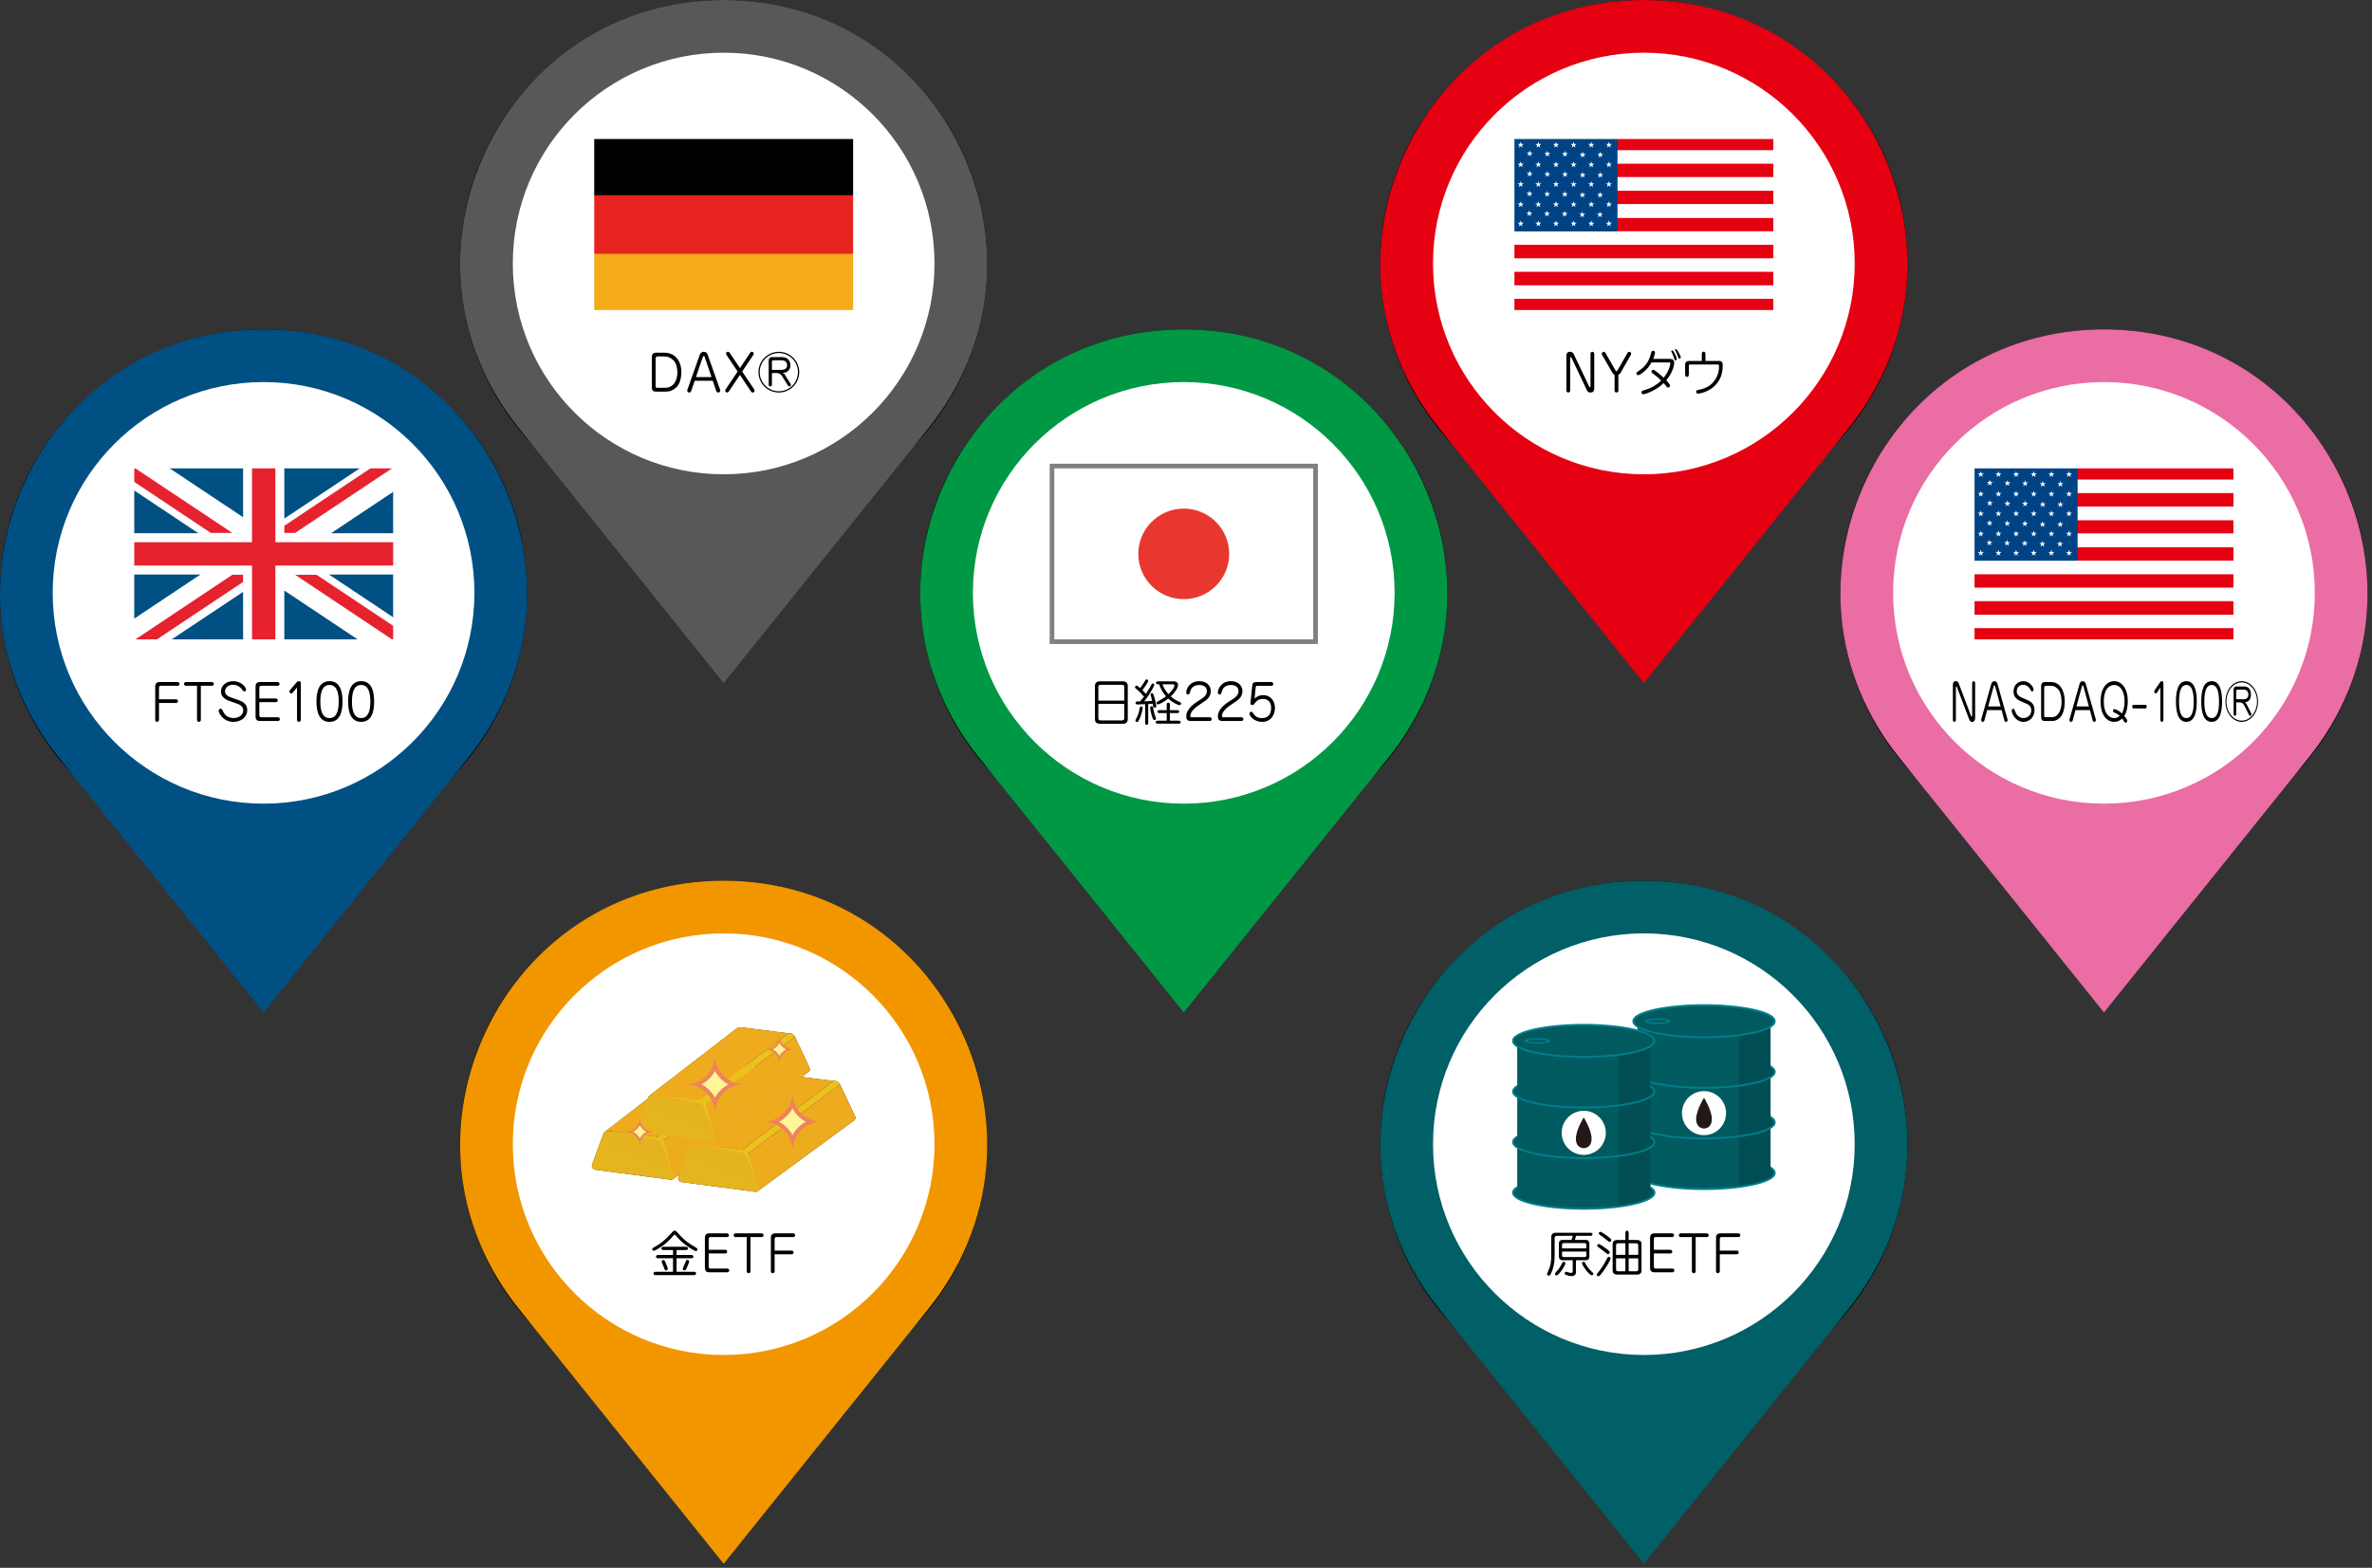 <?xml version="1.0" encoding="utf-8"?>
<!-- Generator: Adobe Illustrator 13.0.0, SVG Export Plug-In  -->
<!DOCTYPE svg PUBLIC "-//W3C//DTD SVG 1.1//EN" "http://www.w3.org/Graphics/SVG/1.1/DTD/svg11.dtd">
<svg version="1.1"
	 xmlns="http://www.w3.org/2000/svg" xmlns:xlink="http://www.w3.org/1999/xlink" xmlns:a="http://ns.adobe.com/AdobeSVGViewerExtensions/3.0/"
	 x="0px" y="0px" width="100%" height="100%" viewBox="0 0 720 476" enable-background="new 0 0 720 476" xml:space="preserve">
<rect x="0" y="0" width="720" height="476" fill="#333333" stroke="none"/>
<defs>
</defs>
<circle cx="359.319" cy="180" r="80"/>
<path fill="#009844" d="M359.319,307.385l-62.263-77.521c-9.949-12.388-15.965-27.031-17.397-42.352
	c-1.342-14.354,1.304-28.939,7.651-42.178c6.348-13.239,16.062-24.436,28.094-32.377C328.245,104.48,343.431,100,359.319,100
	s31.074,4.48,43.915,12.957c12.032,7.941,21.747,19.138,28.094,32.377c6.348,13.238,8.993,27.823,7.651,42.178
	c-1.433,15.32-7.448,29.964-17.397,42.352L359.319,307.385z"/>
<circle fill="#FFFFFF" cx="359.319" cy="180" r="64"/>
<rect x="319.325" y="141.501" fill="#FFFFFF" stroke="#808080" stroke-width="1.411" width="80" height="53.323"/>
<path fill="#E7372F" d="M373.111,168.166c0,7.59-6.172,13.739-13.798,13.738c-7.603,0.001-13.787-6.147-13.788-13.738
	c0-7.593,6.186-13.748,13.787-13.748C366.939,154.418,373.111,160.573,373.111,168.166z"/>
<path d="M340.959,206.869c0.524,0,1.364,0.27,1.364,1.35v10.17c0,1.05-0.78,1.35-1.364,1.35h-7.23c-0.525,0-1.365-0.255-1.365-1.335
	v-10.185c0-1.035,0.766-1.35,1.365-1.35H340.959z M341.258,212.719v-4.14c0-0.345-0.119-0.66-0.629-0.66h-6.6
	c-0.511,0-0.631,0.3-0.631,0.66v4.14H341.258z M333.398,213.709v4.334c0,0.375,0.12,0.676,0.631,0.676h6.6
	c0.51,0,0.629-0.315,0.629-0.676v-4.334H333.398z"/>
<path d="M347.604,213.799c-0.63,0.029-1.74,0.075-2.369,0.075c-0.105,0-0.556,0-0.556-0.45c0-0.391,0.315-0.436,0.54-0.45
	c0.18-0.015,0.705-0.015,0.84-0.015c0.555-0.615,1.11-1.365,1.186-1.455c-0.36-0.436-1.155-1.35-1.801-1.891
	c-0.885-0.734-0.914-0.765-0.914-0.975c0-0.3,0.24-0.479,0.465-0.479c0.27,0,0.795,0.479,1.08,0.75
	c0.494-0.601,1.095-1.545,1.199-1.726c0.465-0.824,0.525-0.915,0.78-0.915s0.465,0.21,0.465,0.436c0,0.36-0.87,1.68-1.755,2.835
	c0.375,0.359,0.735,0.734,1.08,1.14c0.96-1.47,1.561-2.625,1.695-2.88c0.074-0.165,0.15-0.285,0.39-0.285
	c0.315,0,0.465,0.285,0.465,0.42c0,0.255-1.095,2.49-3.075,4.995c0.885-0.03,1.545-0.06,2.416-0.135
	c-0.076-0.3-0.496-1.86-0.496-1.936c0-0.225,0.211-0.404,0.42-0.404c0.271,0,0.391,0.12,0.69,1.095
	c0.435,1.439,0.63,2.654,0.63,2.835c0,0.39-0.314,0.495-0.48,0.495c-0.389,0-0.42-0.12-0.6-1.215
	c-0.164,0.015-0.404,0.029-1.365,0.09v5.534c0,0.346,0,0.78-0.465,0.78s-0.465-0.435-0.465-0.78V213.799z M345.113,219.229
	c-0.284,0-0.465-0.255-0.465-0.45c0-0.165,0.586-1.245,0.676-1.485c0.359-0.885,0.42-1.154,0.645-2.399
	c0.03-0.135,0.075-0.42,0.436-0.42c0.435,0,0.435,0.375,0.435,0.555C346.839,215.674,345.895,219.229,345.113,219.229z
	 M350.438,218.629c-0.405,0-0.555-0.495-0.765-1.155c-0.436-1.44-0.54-2.22-0.54-2.595c0-0.36,0.271-0.48,0.435-0.48
	c0.391,0,0.405,0.12,0.57,1.186c0.105,0.705,0.346,1.35,0.645,2.189c0.105,0.27,0.121,0.375,0.105,0.48
	C350.873,218.403,350.709,218.629,350.438,218.629z M355.104,218.809h2.52c0.33,0,0.75,0,0.75,0.45c0,0.449-0.404,0.449-0.75,0.449
	h-6.045c-0.344,0-0.765,0-0.765-0.449c0-0.45,0.421-0.45,0.765-0.45h2.565v-2.311h-2.055c-0.33,0-0.735,0-0.735-0.435
	c0-0.45,0.405-0.45,0.735-0.45h2.055v-1.484c0-0.36,0-0.811,0.465-0.811c0.495,0,0.495,0.45,0.495,0.811v1.484h2.085
	c0.33,0,0.75,0,0.75,0.45c0,0.435-0.405,0.435-0.75,0.435h-2.085V218.809z M356.244,206.854c0.989,0,1.35,0.586,1.35,1.021
	c0,0.93-0.825,2.265-2.221,3.585c1.006,0.854,1.936,1.35,2.67,1.649c0.301,0.12,0.465,0.24,0.465,0.495
	c0,0.21-0.164,0.48-0.465,0.48c-0.375,0-1.89-0.585-3.42-1.98c-1.395,1.11-2.909,1.771-3.135,1.771c-0.24,0-0.449-0.21-0.449-0.466
	c0-0.255,0.015-0.27,0.765-0.645c0.915-0.465,1.665-0.99,2.13-1.365c-1.141-1.305-1.71-2.52-2.07-3.63c-0.57,0-0.945,0-0.945-0.45
	c0-0.465,0.421-0.465,0.766-0.465H356.244z M352.838,207.769c0.451,1.17,1.141,2.235,1.846,2.985c1.35-1.305,1.814-2.22,1.814-2.61
	c0-0.375-0.375-0.375-0.524-0.375H352.838z"/>
<path d="M367.283,217.759c0.33,0,0.525,0.3,0.525,0.569c0,0.271-0.195,0.57-0.525,0.57h-5.939c-0.915,0-1.275-0.555-1.275-1.365
	c0-2.414,2.715-4.125,3.721-4.755c1.395-0.87,2.549-1.59,2.549-2.925c0-0.404-0.135-1.89-2.279-1.89c-2.055,0-2.625,1.35-2.76,1.875
	c-0.195,0.735-0.27,1.02-0.721,1.02c-0.344,0-0.51-0.239-0.51-0.63c0-1.05,1.006-3.42,3.975-3.42c2.445,0,3.48,1.575,3.48,3.045
	c0,1.905-1.484,2.835-2.805,3.675c-1.5,0.945-3.42,2.37-3.42,3.84c0,0.315,0.165,0.391,0.359,0.391H367.283z"/>
<path d="M376.884,217.759c0.33,0,0.524,0.3,0.524,0.569c0,0.271-0.194,0.57-0.524,0.57h-5.94c-0.914,0-1.274-0.555-1.274-1.365
	c0-2.414,2.715-4.125,3.72-4.755c1.395-0.87,2.55-1.59,2.55-2.925c0-0.404-0.135-1.89-2.28-1.89c-2.055,0-2.625,1.35-2.76,1.875
	c-0.194,0.735-0.27,1.02-0.72,1.02c-0.345,0-0.51-0.239-0.51-0.63c0-1.05,1.005-3.42,3.975-3.42c2.445,0,3.479,1.575,3.479,3.045
	c0,1.905-1.484,2.835-2.805,3.675c-1.5,0.945-3.42,2.37-3.42,3.84c0,0.315,0.166,0.391,0.36,0.391H376.884z"/>
<path d="M380.813,212.104c0.465-0.42,1.17-1.05,2.67-1.05c2.101,0,3.524,1.665,3.524,3.87c0,1.785-0.975,4.244-3.899,4.244
	c-2.476,0-3.84-1.814-3.84-2.475c0-0.3,0.226-0.615,0.524-0.615c0.315,0,0.465,0.226,0.75,0.676c0.525,0.81,1.275,1.26,2.551,1.26
	c2.265,0,2.76-1.71,2.76-3.09c0-2.415-1.725-2.73-2.49-2.73c-1.515,0-2.205,0.915-2.715,1.605c-0.075,0.09-0.21,0.27-0.525,0.27
	c-0.465,0-0.569-0.435-0.555-0.555l0.525-5.25c0.09-0.854,0.375-1.185,1.199-1.185h4.666c0.314,0,0.524,0.239,0.524,0.569
	c0,0.285-0.181,0.57-0.524,0.57h-4.426c-0.27,0-0.359,0.24-0.375,0.45L380.813,212.104z"/>
<circle cx="498.979" cy="80" r="80"/>
<path fill="#E50012" d="M498.979,207.385l-62.263-77.521c-9.949-12.388-15.965-27.031-17.397-42.352
	c-1.342-14.354,1.304-28.939,7.651-42.178c6.347-13.239,16.062-24.436,28.094-32.377C467.904,4.48,483.091,0,498.979,0
	s31.074,4.48,43.915,12.957c12.031,7.941,21.746,19.138,28.094,32.377c6.348,13.238,8.993,27.823,7.651,42.178
	c-1.433,15.32-7.448,29.964-17.397,42.352L498.979,207.385z"/>
<circle fill="#FFFFFF" cx="498.979" cy="80" r="64"/>
<path d="M482.351,117.309c0.075,0.165,0.12,0.24,0.24,0.24c0.149,0,0.194-0.15,0.194-0.271v-9.899c0-0.314,0.226-0.57,0.586-0.57
	c0.435,0,0.555,0.405,0.555,0.556v10.574c0,1.2-0.87,1.245-1.155,1.245c-0.645,0-0.975-0.48-1.05-0.63l-4.68-9.885
	c-0.09-0.195-0.18-0.24-0.255-0.24c-0.15,0-0.181,0.15-0.181,0.271v9.899c0,0.314-0.239,0.569-0.6,0.569
	c-0.42,0-0.54-0.404-0.54-0.555v-10.574c0-1.2,0.854-1.245,1.14-1.245c0.646,0,0.99,0.495,1.051,0.63L482.351,117.309z"/>
<path d="M490.091,113.783c-0.181-0.074-0.39-0.149-0.63-0.555l-3.165-5.505c-0.06-0.104-0.091-0.18-0.091-0.3
	c0-0.435,0.391-0.615,0.631-0.615c0.18,0,0.33,0.075,0.449,0.285l3,5.235c0.211,0.359,0.301,0.39,0.391,0.39
	c0.074,0,0.164-0.03,0.375-0.39l3-5.235c0.135-0.24,0.314-0.285,0.494-0.285c0.226,0,0.601,0.24,0.601,0.601
	c0,0.06-0.03,0.18-0.104,0.314l-3.166,5.505c-0.239,0.405-0.494,0.495-0.629,0.555v4.83c0,0.255-0.15,0.555-0.586,0.555
	c-0.404,0-0.569-0.284-0.569-0.555V113.783z"/>
<path d="M501.295,110.034c-1.244,2.399-3.569,3.885-4.049,3.885c-0.285,0-0.525-0.24-0.525-0.556c0-0.255,0.15-0.39,0.42-0.555
	c2.37-1.5,3.405-3.075,4.08-5.76c0.061-0.24,0.15-0.555,0.585-0.555c0.239,0,0.555,0.165,0.555,0.54c0,0.18-0.135,0.975-0.555,1.935
	h4.965c0.51,0,1.425,0,1.425,1.186c0,0.09-0.016,2.399-2.415,5.324c0.36,0.375,1.14,1.215,1.14,1.575c0,0.27-0.18,0.585-0.569,0.585
	c-0.315,0-0.435-0.18-0.524-0.3c-0.346-0.466-0.436-0.585-0.826-1.035c-2.685,2.609-5.969,3.404-6.149,3.404
	c-0.42,0-0.585-0.314-0.585-0.6c0-0.435,0.375-0.524,0.57-0.57c2.039-0.524,3.914-1.529,5.414-3.015
	c-0.569-0.54-1.244-1.154-1.92-1.649c-0.93-0.69-1.035-0.766-1.035-1.035c0-0.181,0.121-0.556,0.541-0.556
	c0.494,0,2.729,1.995,3.164,2.415c1.83-2.324,2.01-4.169,2.01-4.319c0-0.345-0.149-0.345-0.555-0.345H501.295z M507.28,106.644
	c0-0.12,0.12-0.284,0.285-0.284c0.465,0,1.44,2.234,1.44,2.654c0,0.24-0.211,0.375-0.391,0.375c-0.285,0-0.359-0.24-0.404-0.42
	c-0.346-1.185-0.66-1.755-0.705-1.859C507.476,107.034,507.28,106.689,507.28,106.644z M508.405,106.209
	c0-0.12,0.104-0.255,0.271-0.255c0.39,0,1.515,2.13,1.515,2.55c0,0.225-0.181,0.375-0.375,0.375c-0.271,0-0.345-0.21-0.42-0.42
	c-0.435-1.215-0.735-1.785-0.765-1.83C508.601,106.569,508.405,106.254,508.405,106.209z"/>
<path d="M521.65,109.584c0.6,0,1.275,0,1.275,1.38c0,7.38-6.855,8.55-7.5,8.55c-0.45,0-0.585-0.375-0.585-0.585
	c0-0.405,0.18-0.45,0.915-0.601c2.67-0.54,3.734-1.635,4.334-2.354c0.721-0.854,1.711-2.37,1.711-4.74
	c0-0.569-0.075-0.569-0.69-0.569h-7.95c-0.524,0-0.524,0.074-0.524,0.615v2.145c0,0.435-0.015,0.99-0.569,0.99
	c-0.556,0-0.556-0.556-0.556-0.99v-2.655c0-1.08,0.615-1.185,1.515-1.185h3.54v-1.83c0-0.436,0-0.99,0.556-0.99
	c0.555,0,0.555,0.555,0.555,0.99v1.83H521.65z"/>
<circle cx="638.64" cy="180" r="80"/>
<path fill="#EA6DA4" d="M638.64,307.385l-62.263-77.521c-9.949-12.388-15.965-27.031-17.397-42.352
	c-1.342-14.354,1.304-28.939,7.65-42.178c6.348-13.239,16.062-24.436,28.094-32.377C607.564,104.48,622.751,100,638.639,100
	c15.889,0,31.074,4.48,43.915,12.957c12.032,7.941,21.747,19.138,28.095,32.377c6.347,13.238,8.993,27.823,7.65,42.178
	c-1.432,15.32-7.448,29.964-17.397,42.352L638.64,307.385z"/>
<circle fill="#FFFFFF" cx="638.64" cy="180" r="64"/>
<path d="M598.279,217.309c0.061,0.165,0.097,0.24,0.192,0.24c0.12,0,0.156-0.15,0.156-0.271v-9.899c0-0.314,0.18-0.57,0.468-0.57
	c0.348,0,0.443,0.405,0.443,0.556v10.574c0,1.2-0.695,1.245-0.924,1.245c-0.516,0-0.779-0.48-0.839-0.63l-3.742-9.885
	c-0.071-0.195-0.144-0.24-0.204-0.24c-0.119,0-0.144,0.15-0.144,0.271v9.899c0,0.314-0.192,0.569-0.479,0.569
	c-0.336,0-0.432-0.404-0.432-0.555v-10.574c0-1.2,0.684-1.245,0.911-1.245c0.516,0,0.792,0.495,0.839,0.63L598.279,217.309z"/>
<path d="M603.19,215.599l-0.827,3.06c-0.061,0.226-0.18,0.51-0.504,0.51c-0.348,0-0.492-0.33-0.492-0.555
	c0-0.075,0.023-0.21,0.049-0.3l3.01-10.635c0.144-0.524,0.492-0.87,0.947-0.87c0.66,0,0.899,0.646,0.959,0.87l3.011,10.635
	c0.036,0.104,0.048,0.195,0.048,0.285c0,0.3-0.18,0.569-0.479,0.569c-0.312,0-0.444-0.225-0.516-0.51l-0.827-3.06H603.19z
	 M607.268,214.488l-1.619-5.954c-0.071-0.271-0.119-0.436-0.264-0.436c-0.156,0-0.191,0.165-0.264,0.42l-1.631,5.97H607.268z"/>
<path d="M617.275,209.329c0,0.345-0.18,0.6-0.432,0.6c-0.168,0-0.276-0.09-0.456-0.42c-0.216-0.39-0.876-1.604-2.315-1.604
	c-1.15,0-1.906,0.885-1.906,2.01c0,1.274,1.067,1.71,2.555,2.324c1.428,0.586,2.83,1.186,2.83,3.375
	c0,2.025-1.451,3.555-3.322,3.555c-2.434,0-3.598-2.504-3.598-3.404c0-0.3,0.18-0.585,0.468-0.585c0.264,0,0.312,0.104,0.671,1.02
	c0.504,1.261,1.439,1.8,2.459,1.8c1.476,0,2.352-1.109,2.352-2.31c0-1.41-0.984-1.83-1.668-2.13c-2.039-0.87-2.267-0.975-2.734-1.38
	c-0.995-0.854-0.995-1.845-0.995-2.205c0-1.935,1.296-3.165,2.962-3.165C616.184,206.809,617.275,208.773,617.275,209.329z"/>
<path d="M620.506,218.898c-0.562,0-0.936-0.375-0.936-1.215v-9.359c0-0.931,0.553-1.245,0.948-1.245h2.062
	c2.747,0,4.162,2.67,4.162,5.954c0,1.53-0.36,3.631-1.271,4.62c-0.827,0.9-1.511,1.245-2.495,1.245H620.506z M620.494,217.278
	c0,0.36,0.18,0.465,0.372,0.465h1.907c2.026,0,2.998-2.159,2.998-4.694c0-1.141-0.24-2.91-1.008-3.735
	c-0.611-0.675-1.234-1.109-2.326-1.109h-1.451c-0.396,0-0.492,0.314-0.492,0.72V217.278z"/>
<path d="M629.986,215.599l-0.828,3.06c-0.061,0.226-0.18,0.51-0.504,0.51c-0.348,0-0.492-0.33-0.492-0.555
	c0-0.075,0.024-0.21,0.049-0.3l3.01-10.635c0.145-0.524,0.492-0.87,0.947-0.87c0.66,0,0.9,0.646,0.96,0.87l3.011,10.635
	c0.035,0.104,0.048,0.195,0.048,0.285c0,0.3-0.181,0.569-0.479,0.569c-0.312,0-0.444-0.225-0.516-0.51l-0.828-3.06H629.986z
	 M634.063,214.488l-1.619-5.954c-0.071-0.271-0.12-0.436-0.264-0.436c-0.156,0-0.192,0.165-0.265,0.42l-1.631,5.97H634.063z"/>
<path d="M645.702,218.823c0,0.33-0.192,0.601-0.456,0.601c-0.252,0-0.359-0.181-0.684-0.676c-0.132-0.194-0.287-0.449-0.396-0.585
	c-0.96,0.915-1.907,1.005-2.435,1.005c-2.111,0-4.126-1.935-4.126-6.18c0-4.215,1.991-6.18,4.126-6.18
	c2.195,0,4.138,2.04,4.138,6.15c0,0.6-0.06,2.895-1.067,4.425C645.139,217.759,645.702,218.403,645.702,218.823z M644.887,212.974
	c0-3.6-1.596-5.01-3.154-5.01c-1.235,0-3.143,0.975-3.143,5.1c0,3.226,1.392,4.95,3.143,4.95c0.287,0,0.983-0.045,1.715-0.66
	c-0.492-0.45-0.924-0.689-1.271-0.84c-0.743-0.3-0.791-0.345-0.791-0.705c0-0.345,0.18-0.51,0.42-0.51
	c0.287,0,1.163,0.27,2.267,1.305C644.887,215.299,644.887,213.273,644.887,212.974z"/>
<path d="M651.141,213.994c0.107,0,0.479,0,0.479,0.539c0,0.556-0.372,0.556-0.479,0.556h-3.454c-0.097,0-0.479,0-0.479-0.54
	c0-0.555,0.371-0.555,0.479-0.555H651.141z"/>
<path d="M655.761,208.744l-1.056,1.574c-0.119,0.181-0.228,0.211-0.312,0.211c-0.3,0-0.491-0.301-0.491-0.57
	c0-0.18,0.071-0.315,0.144-0.42l1.644-2.415c0.168-0.255,0.335-0.315,0.503-0.315c0.276,0,0.491,0.165,0.491,0.525v11.279
	c0,0.255-0.191,0.555-0.479,0.555c-0.229,0-0.444-0.239-0.444-0.555V208.744z"/>
<path d="M666.811,212.988c0,3-0.576,6.18-3.154,6.18c-2.519,0-3.166-2.999-3.166-6.18c0-2.909,0.539-6.18,3.166-6.18
	C666.188,206.809,666.811,209.854,666.811,212.988z M661.426,212.988c0,2.91,0.539,5.025,2.23,5.025c1.667,0,2.242-2.07,2.23-5.025
	c0-2.895-0.539-5.024-2.23-5.024C661.918,207.964,661.426,210.199,661.426,212.988z"/>
<path d="M674.49,212.988c0,3-0.575,6.18-3.154,6.18c-2.518,0-3.166-2.999-3.166-6.18c0-2.909,0.54-6.18,3.166-6.18
	C673.867,206.809,674.49,209.854,674.49,212.988z M669.105,212.988c0,2.91,0.54,5.025,2.23,5.025c1.668,0,2.243-2.07,2.231-5.025
	c0-2.895-0.54-5.024-2.231-5.024C669.598,207.964,669.105,210.199,669.105,212.988z"/>
<path d="M685.408,212.988c0,3.42-2.219,6.18-4.953,6.18s-4.941-2.76-4.941-6.18c0-3.449,2.231-6.18,4.941-6.18
	C683.166,206.809,685.408,209.539,685.408,212.988z M675.814,212.988c0,3.195,2.086,5.805,4.641,5.805
	c2.566,0,4.642-2.609,4.642-5.805c0-3.239-2.099-5.805-4.642-5.805C677.925,207.184,675.826,209.749,675.814,212.988z
	 M678.776,216.844c0,0.18-0.12,0.479-0.407,0.479c-0.252,0-0.373-0.284-0.373-0.479v-7.41c0-0.615,0.265-1.005,0.768-1.005h2.495
	c1.583,0,2.003,1.455,2.003,2.476c0,0.749-0.216,1.379-0.611,1.784c-0.408,0.436-0.875,0.465-1.26,0.511
	c0.18,0.119,0.372,0.27,0.576,0.659l1.379,2.745c0.036,0.075,0.061,0.165,0.061,0.24c0,0.285-0.204,0.479-0.372,0.479
	c-0.24,0-0.312-0.165-0.36-0.255l-1.307-2.609c-0.301-0.585-0.372-0.721-0.636-0.9c-0.12-0.09-0.433-0.3-0.672-0.3h-1.283V216.844z
	 M678.776,212.299h2.29c0.876,0,1.404-0.495,1.404-1.38c0-0.271-0.036-1.53-1.332-1.53H679.1c-0.119,0-0.323,0.045-0.323,0.391
	V212.299z"/>
<circle cx="80" cy="180" r="80"/>
<path fill="#005083" d="M80,307.385l-62.263-77.521C7.788,217.476,1.772,202.832,0.34,187.512
	c-1.342-14.354,1.304-28.939,7.651-42.178c6.347-13.239,16.062-24.436,28.094-32.377C48.926,104.48,64.111,100,80,100
	s31.074,4.48,43.915,12.957c12.032,7.941,21.746,19.138,28.094,32.377c6.348,13.238,8.993,27.823,7.651,42.178
	c-1.433,15.32-7.448,29.964-17.397,42.352L80,307.385z"/>
<circle fill="#FFFFFF" cx="80" cy="180" r="64"/>
<path d="M48.26,218.568c0,0.33-0.27,0.6-0.6,0.6c-0.36,0-0.541-0.33-0.541-0.584v-10.26c0-0.87,0.615-1.245,1.171-1.245h5.624
	c0.33,0,0.586,0.27,0.586,0.585c0,0.24-0.211,0.54-0.57,0.54h-5.175c-0.405,0-0.495,0.345-0.495,0.614v3.495h5.22
	c0.165,0,0.54,0.136,0.54,0.556c0,0.3-0.225,0.555-0.51,0.555h-5.25V218.568z"/>
<path d="M60.965,218.599c0,0.375-0.301,0.569-0.586,0.569c-0.359,0-0.569-0.314-0.569-0.555v-10.409h-3.405
	c-0.3,0-0.555-0.226-0.555-0.57c0-0.375,0.375-0.555,0.555-0.555h7.965c0.346,0,0.555,0.285,0.555,0.585
	c0,0.345-0.3,0.54-0.555,0.54h-3.404V218.599z"/>
<path d="M74.705,209.329c0,0.345-0.226,0.6-0.541,0.6c-0.209,0-0.345-0.09-0.569-0.42c-0.271-0.39-1.095-1.604-2.896-1.604
	c-1.439,0-2.385,0.885-2.385,2.01c0,1.274,1.335,1.71,3.195,2.324c1.785,0.586,3.539,1.186,3.539,3.375
	c0,2.025-1.814,3.555-4.154,3.555c-3.045,0-4.5-2.504-4.5-3.404c0-0.3,0.225-0.585,0.586-0.585c0.329,0,0.389,0.104,0.84,1.02
	c0.629,1.261,1.799,1.8,3.074,1.8c1.846,0,2.939-1.109,2.939-2.31c0-1.41-1.229-1.83-2.084-2.13c-2.551-0.87-2.836-0.975-3.42-1.38
	c-1.245-0.854-1.245-1.845-1.245-2.205c0-1.935,1.62-3.165,3.704-3.165C73.34,206.809,74.705,208.773,74.705,209.329z"/>
<path d="M83.779,212.059c0.24,0,0.54,0.225,0.54,0.555c0,0.391-0.285,0.556-0.524,0.556h-5.07v3.989c0,0.15,0.029,0.615,0.525,0.615
	h5.129c0.256,0,0.57,0.195,0.57,0.54c0,0.375-0.285,0.585-0.57,0.585H78.77c-1.035,0-1.2-0.84-1.2-1.425v-9.045
	c0-0.81,0.375-1.35,1.275-1.35h5.43c0.33,0,0.585,0.27,0.585,0.585c0,0.285-0.225,0.54-0.555,0.54H79.22
	c-0.39,0-0.495,0.314-0.495,0.614v3.24H83.779z"/>
<path d="M90.154,208.744l-1.32,1.574c-0.149,0.181-0.284,0.211-0.389,0.211c-0.375,0-0.615-0.301-0.615-0.57
	c0-0.18,0.09-0.315,0.18-0.42l2.055-2.415c0.21-0.255,0.42-0.315,0.63-0.315c0.345,0,0.615,0.165,0.615,0.525v11.279
	c0,0.255-0.24,0.555-0.601,0.555c-0.285,0-0.555-0.239-0.555-0.555V208.744z"/>
<path d="M103.969,212.988c0,3-0.72,6.18-3.945,6.18c-3.149,0-3.959-2.999-3.959-6.18c0-2.909,0.675-6.18,3.959-6.18
	C103.189,206.809,103.969,209.854,103.969,212.988z M97.234,212.988c0,2.91,0.675,5.025,2.789,5.025c2.086,0,2.806-2.07,2.791-5.025
	c0-2.895-0.676-5.024-2.791-5.024C97.85,207.964,97.234,210.199,97.234,212.988z"/>
<path d="M113.568,212.988c0,3-0.719,6.18-3.944,6.18c-3.149,0-3.96-2.999-3.96-6.18c0-2.909,0.676-6.18,3.96-6.18
	C112.789,206.809,113.568,209.854,113.568,212.988z M106.834,212.988c0,2.91,0.676,5.025,2.79,5.025c2.085,0,2.806-2.07,2.79-5.025
	c0-2.895-0.675-5.024-2.79-5.024C107.449,207.964,106.834,210.199,106.834,212.988z"/>
<circle cx="219.66" cy="80" r="80"/>
<path fill="#595757" d="M219.66,207.385l-62.263-77.521c-9.949-12.388-15.965-27.031-17.397-42.352
	c-1.342-14.354,1.304-28.939,7.651-42.178c6.347-13.239,16.062-24.436,28.094-32.377C188.585,4.48,203.771,0,219.659,0
	c15.889,0,31.075,4.48,43.916,12.957c12.031,7.941,21.746,19.138,28.094,32.377c6.348,13.238,8.993,27.823,7.65,42.178
	c-1.432,15.32-7.447,29.964-17.397,42.352L219.66,207.385z"/>
<circle fill="#FFFFFF" cx="219.66" cy="80" r="64"/>
<path d="M199.026,118.898c-0.704,0-1.17-0.375-1.17-1.215v-9.359c0-0.931,0.69-1.245,1.185-1.245h2.58
	c3.436,0,5.205,2.67,5.205,5.954c0,1.53-0.449,3.631-1.59,4.62c-1.035,0.9-1.89,1.245-3.119,1.245H199.026z M199.012,117.278
	c0,0.36,0.225,0.465,0.465,0.465h2.385c2.535,0,3.75-2.159,3.75-4.694c0-1.141-0.3-2.91-1.26-3.735
	c-0.766-0.675-1.545-1.109-2.91-1.109h-1.814c-0.495,0-0.615,0.314-0.615,0.72V117.278z"/>
<path d="M210.877,115.599l-1.035,3.06c-0.076,0.226-0.226,0.51-0.631,0.51c-0.435,0-0.615-0.33-0.615-0.555
	c0-0.075,0.031-0.21,0.061-0.3l3.766-10.635c0.18-0.524,0.614-0.87,1.184-0.87c0.826,0,1.125,0.646,1.201,0.87l3.764,10.635
	c0.045,0.104,0.061,0.195,0.061,0.285c0,0.3-0.225,0.569-0.6,0.569c-0.391,0-0.555-0.225-0.645-0.51l-1.035-3.06H210.877z
	 M215.977,114.488l-2.025-5.954c-0.09-0.271-0.15-0.436-0.33-0.436c-0.195,0-0.24,0.165-0.33,0.42l-2.039,5.97H215.977z"/>
<path d="M220.521,107.754c-0.105-0.15-0.135-0.27-0.135-0.375c0-0.33,0.285-0.585,0.555-0.585c0.18,0,0.391,0.09,0.495,0.255
	l3.165,4.71l3.149-4.71c0.046-0.075,0.165-0.255,0.466-0.255c0.314,0,0.584,0.255,0.584,0.54c0,0.225-0.074,0.345-0.135,0.42
	l-3.375,5.04l3.615,5.385c0.105,0.149,0.15,0.285,0.15,0.42c0,0.33-0.256,0.585-0.51,0.585c-0.271,0-0.466-0.135-0.586-0.33
	l-3.359-5.025l-3.391,5.056c-0.119,0.18-0.314,0.284-0.524,0.284c-0.3,0-0.54-0.239-0.54-0.51c0-0.24,0.09-0.39,0.165-0.51
	l3.585-5.354L220.521,107.754z"/>
<path d="M242.601,112.988c0,3.42-2.774,6.18-6.194,6.18s-6.18-2.76-6.18-6.18c0-3.449,2.789-6.18,6.18-6.18
	C239.796,106.809,242.601,109.539,242.601,112.988z M230.602,112.988c0,3.195,2.609,5.805,5.805,5.805
	c3.209,0,5.805-2.609,5.805-5.805c0-3.239-2.625-5.805-5.805-5.805C233.241,107.184,230.616,109.749,230.602,112.988z
	 M234.307,116.844c0,0.18-0.15,0.479-0.51,0.479c-0.315,0-0.466-0.284-0.466-0.479v-7.41c0-0.615,0.33-1.005,0.96-1.005h3.12
	c1.979,0,2.505,1.455,2.505,2.476c0,0.749-0.27,1.379-0.766,1.784c-0.51,0.436-1.094,0.465-1.574,0.511
	c0.225,0.119,0.465,0.27,0.72,0.659l1.726,2.745c0.045,0.075,0.074,0.165,0.074,0.24c0,0.285-0.255,0.479-0.465,0.479
	c-0.3,0-0.39-0.165-0.449-0.255l-1.636-2.609c-0.375-0.585-0.465-0.721-0.795-0.9c-0.149-0.09-0.54-0.3-0.84-0.3h-1.604V116.844z
	 M234.307,112.299h2.864c1.095,0,1.755-0.495,1.755-1.38c0-0.271-0.045-1.53-1.664-1.53h-2.551c-0.15,0-0.404,0.045-0.404,0.391
	V112.299z"/>
<circle cx="219.66" cy="347.385" r="80"/>
<path fill="#F29600" d="M219.66,474.771l-62.263-77.522c-9.949-12.387-15.965-27.031-17.397-42.352
	c-1.342-14.354,1.304-28.939,7.651-42.178s16.062-24.436,28.094-32.376c12.841-8.478,28.026-12.958,43.915-12.958
	s31.074,4.48,43.915,12.958c12.032,7.94,21.747,19.138,28.094,32.376c6.348,13.238,8.993,27.824,7.651,42.178
	c-1.433,15.32-7.448,29.965-17.398,42.352L219.66,474.771z"/>
<circle fill="#FFFFFF" cx="219.66" cy="347.385" r="64"/>
<path d="M205.521,374.074c1.65,1.89,2.805,3.045,5.535,4.59c0.465,0.27,0.66,0.375,0.66,0.72c0,0.315-0.301,0.465-0.465,0.465
	c-0.495,0-3-1.649-4.26-2.79c-0.48-0.449-1.065-1.02-1.936-2.01c-0.09-0.104-0.18-0.18-0.285-0.18c-0.104,0-0.195,0.09-0.27,0.18
	c-1.545,1.74-2.355,2.641-4.71,4.065c-0.495,0.3-1.034,0.63-1.335,0.63c-0.285,0-0.465-0.24-0.465-0.465
	c0-0.301,0.165-0.391,0.63-0.63c1.8-0.976,3.405-2.28,4.755-3.811c0.96-1.08,1.05-1.2,1.41-1.2
	C205.027,373.639,205.236,373.744,205.521,374.074z M205.357,381.019h4.274c0.36,0,0.84,0,0.84,0.495c0,0.51-0.465,0.51-0.84,0.51
	h-4.274v4.11h5.084c0.36,0,0.84,0,0.84,0.51s-0.465,0.51-0.84,0.51h-11.234c-0.375,0-0.84,0-0.84-0.51s0.465-0.51,0.84-0.51h5.085
	v-4.11h-4.319c-0.375,0-0.84,0-0.84-0.494c0-0.511,0.465-0.511,0.84-0.511h4.319v-1.484h-2.685c-0.36,0-0.84,0-0.84-0.495
	c0-0.51,0.465-0.51,0.84-0.51h6.389c0.361,0,0.826,0,0.826,0.494c0,0.511-0.451,0.511-0.826,0.511h-2.639V381.019z M202.177,385.699
	c-0.329,0-0.36-0.105-0.69-0.976c-0.09-0.255-0.645-1.47-0.645-1.68c0-0.226,0.195-0.48,0.495-0.48c0.375,0,0.42,0.12,0.84,1.125
	c0.15,0.346,0.556,1.351,0.511,1.605C202.656,385.474,202.477,385.699,202.177,385.699z M208.701,384.379
	c-0.51,1.2-0.569,1.335-0.944,1.335c-0.345,0-0.54-0.3-0.54-0.495c0-0.15,0.585-1.38,0.689-1.635c0.03-0.075,0.33-0.795,0.36-0.84
	c0.091-0.15,0.226-0.226,0.405-0.226c0.345,0,0.525,0.315,0.525,0.436C209.197,383.193,209.121,383.404,208.701,384.379z"/>
<path d="M220.177,379.444c0.24,0,0.54,0.225,0.54,0.555c0,0.39-0.285,0.555-0.525,0.555h-5.069v3.99c0,0.149,0.03,0.614,0.524,0.614
	h5.131c0.254,0,0.569,0.195,0.569,0.541c0,0.375-0.285,0.584-0.569,0.584h-5.61c-1.035,0-1.2-0.84-1.2-1.425v-9.044
	c0-0.811,0.375-1.351,1.275-1.351h5.43c0.33,0,0.585,0.271,0.585,0.585c0,0.285-0.226,0.54-0.556,0.54h-5.084
	c-0.391,0-0.495,0.315-0.495,0.615v3.24H220.177z"/>
<path d="M227.812,385.983c0,0.375-0.301,0.57-0.586,0.57c-0.359,0-0.569-0.315-0.569-0.555v-10.41h-3.405
	c-0.3,0-0.555-0.225-0.555-0.569c0-0.375,0.375-0.556,0.555-0.556h7.965c0.346,0,0.555,0.285,0.555,0.585
	c0,0.346-0.3,0.54-0.555,0.54h-3.404V385.983z"/>
<path d="M235.132,385.954c0,0.329-0.271,0.6-0.601,0.6c-0.359,0-0.539-0.33-0.539-0.585v-10.26c0-0.87,0.615-1.245,1.17-1.245h5.625
	c0.33,0,0.584,0.271,0.584,0.585c0,0.24-0.209,0.54-0.569,0.54h-5.175c-0.405,0-0.495,0.345-0.495,0.615v3.495h5.22
	c0.165,0,0.54,0.135,0.54,0.555c0,0.3-0.226,0.555-0.51,0.555h-5.25V385.954z"/>
<circle cx="498.979" cy="347.385" r="80"/>
<g>
	<g>
		<g>
			<path fill="#005F67" d="M498.979,474.771l-62.262-77.522c-9.95-12.387-15.966-27.031-17.398-42.352
				c-1.342-14.354,1.304-28.939,7.651-42.178s16.062-24.436,28.094-32.376c12.841-8.478,28.026-12.958,43.915-12.958
				s31.074,4.48,43.915,12.958c12.032,7.94,21.747,19.138,28.094,32.376c6.348,13.238,8.993,27.824,7.651,42.178
				c-1.433,15.32-7.448,29.965-17.397,42.352L498.979,474.771z"/>
		</g>
	</g>
</g>
<circle fill="#FFFFFF" cx="498.979" cy="347.385" r="64"/>
<path d="M481.437,376.459c0.659,0,1.005,0.465,1.005,1.186v3.779c0,0.825-0.42,1.186-1.005,1.186h-3.075v3.659
	c0,0.9-0.675,1.17-1.17,1.17c-0.585,0-1.395-0.165-1.89-0.36c-0.195-0.074-0.345-0.225-0.345-0.465c0-0.239,0.18-0.479,0.449-0.479
	c0.165,0,0.465,0.104,0.87,0.225c0.3,0.091,0.556,0.12,0.63,0.12c0.33,0,0.48-0.165,0.48-0.6v-3.27h-3.195
	c-0.66,0-1.005-0.45-1.005-1.186v-3.779c0-1.141,0.795-1.186,1.005-1.186h2.79c0.24-0.57,0.345-0.945,0.435-1.245h-4.799
	c-0.601,0-0.721,0.375-0.721,0.66v5.43c0,2.595-0.539,3.96-0.765,4.53c-0.54,1.364-0.72,1.47-1.021,1.47
	c-0.24,0-0.524-0.226-0.524-0.435c0-0.211,0.659-1.65,0.765-1.965c0.33-0.931,0.51-1.966,0.51-3.525v-5.835
	c0-0.045,0-1.26,1.245-1.26h10.5c0.345,0,0.78,0,0.78,0.465s-0.436,0.465-0.78,0.465h-4.2c-0.119,0.495-0.225,0.825-0.375,1.245
	H481.437z M472.481,387.244c-0.239,0-0.479-0.195-0.479-0.466c0-0.329,0.779-1.034,1.095-1.454c0.495-0.66,0.75-1.141,1.11-1.875
	c0.09-0.195,0.225-0.346,0.449-0.346c0.301,0,0.495,0.24,0.495,0.375C475.151,384.349,473.082,387.244,472.481,387.244z
	 M474.146,379.023h7.365v-1.05c0-0.135-0.045-0.555-0.541-0.555h-6.284c-0.479,0-0.54,0.39-0.54,0.555V379.023z M481.512,379.984
	h-7.365v1.125c0,0.135,0.045,0.555,0.54,0.555h6.284c0.346,0,0.541-0.21,0.541-0.555V379.984z M483.176,387.198
	c-0.81,0-2.969-3.06-2.969-3.645c0-0.24,0.209-0.465,0.494-0.465c0.24,0,0.36,0.165,0.6,0.63c0.405,0.78,1.021,1.605,1.65,2.189
	c0.585,0.541,0.689,0.631,0.689,0.855C483.641,386.929,483.446,387.198,483.176,387.198z"/>
<path d="M488.877,382.054c0,0.436-1.006,2.25-2.221,3.915c-0.555,0.75-1.125,1.515-1.47,1.515s-0.51-0.3-0.51-0.495
	c0-0.135,0.03-0.164,0.285-0.479c0.495-0.615,1.784-2.205,2.925-4.56c0.061-0.105,0.18-0.36,0.465-0.36
	C488.756,381.589,488.877,381.904,488.877,382.054z M485.291,377.704c0.33,0,1.785,1.035,2.205,1.35c1.11,0.825,1.11,1.005,1.11,1.2
	c0,0.3-0.226,0.525-0.51,0.525c-0.136,0-0.181-0.03-0.601-0.36c-1.364-1.065-1.469-1.155-2.084-1.59
	c-0.525-0.36-0.586-0.405-0.586-0.63C484.826,377.884,485.097,377.704,485.291,377.704z M485.771,373.984
	c0.314,0,1.71,0.975,2.055,1.229c0.465,0.345,1.275,0.931,1.275,1.32c0,0.33-0.27,0.524-0.525,0.524
	c-0.164,0-0.225-0.045-0.75-0.479c-0.885-0.735-1.5-1.17-2.039-1.545c-0.375-0.255-0.48-0.315-0.48-0.57
	S485.531,373.984,485.771,373.984z M496.887,376.475c1.244,0,1.379,0.84,1.379,1.17v8.159c0,0.465-0.225,1.17-1.379,1.17h-6
	c-1.245,0-1.381-0.84-1.381-1.17v-8.159c0-0.45,0.24-1.17,1.381-1.17h2.49v-1.995c0-0.36,0-0.825,0.494-0.825
	c0.495,0,0.495,0.45,0.495,0.825v1.995H496.887z M493.377,380.989v-3.511h-2.176c-0.435,0-0.66,0.226-0.66,0.601v2.91H493.377z
	 M490.541,382.054v3.33c0,0.39,0.226,0.6,0.66,0.6h2.176v-3.93H490.541z M497.276,380.989v-2.91c0-0.375-0.226-0.601-0.66-0.601
	h-2.25v3.511H497.276z M494.366,382.054v3.93h2.25c0.435,0,0.66-0.21,0.66-0.6v-3.33H494.366z"/>
<path d="M507.071,379.444c0.24,0,0.54,0.225,0.54,0.555c0,0.39-0.285,0.555-0.525,0.555h-5.069v3.99c0,0.149,0.03,0.614,0.524,0.614
	h5.131c0.254,0,0.569,0.195,0.569,0.541c0,0.375-0.285,0.584-0.569,0.584h-5.61c-1.035,0-1.2-0.84-1.2-1.425v-9.044
	c0-0.811,0.375-1.351,1.275-1.351h5.43c0.33,0,0.585,0.271,0.585,0.585c0,0.285-0.226,0.54-0.556,0.54h-5.084
	c-0.391,0-0.495,0.315-0.495,0.615v3.24H507.071z"/>
<path d="M514.707,385.983c0,0.375-0.301,0.57-0.586,0.57c-0.359,0-0.569-0.315-0.569-0.555v-10.41h-3.405
	c-0.3,0-0.555-0.225-0.555-0.569c0-0.375,0.375-0.556,0.555-0.556h7.965c0.346,0,0.555,0.285,0.555,0.585
	c0,0.346-0.3,0.54-0.555,0.54h-3.404V385.983z"/>
<path d="M522.026,385.954c0,0.329-0.271,0.6-0.601,0.6c-0.359,0-0.539-0.33-0.539-0.585v-10.26c0-0.87,0.615-1.245,1.17-1.245h5.625
	c0.33,0,0.584,0.271,0.584,0.585c0,0.24-0.209,0.54-0.569,0.54h-5.175c-0.405,0-0.495,0.345-0.495,0.615v3.495h5.22
	c0.165,0,0.54,0.135,0.54,0.555c0,0.3-0.226,0.555-0.51,0.555h-5.25V385.954z"/>
<rect x="458.985" y="78.416" fill="#FFFFFF" width="79.999" height="4.105"/>
<rect x="458.986" y="74.312" fill="#E50012" width="79.998" height="4.104"/>
<rect x="458.984" y="86.623" fill="#FFFFFF" width="80" height="4.094"/>
<rect x="458.986" y="90.717" fill="#E50012" width="79.998" height="4.117"/>
<rect x="458.986" y="82.521" fill="#E50012" width="79.998" height="4.102"/>
<rect x="458.985" y="70.206" fill="#FFFFFF" width="79.999" height="4.105"/>
<rect x="458.986" y="57.906" fill="#E50012" width="79.998" height="4.105"/>
<rect x="458.986" y="45.595" fill="#FFFFFF" width="79.998" height="4.104"/>
<rect x="458.985" y="49.699" fill="#E50012" width="79.998" height="4.102"/>
<rect x="458.986" y="66.104" fill="#E50012" width="79.998" height="4.102"/>
<rect x="458.986" y="41.501" fill="#E50012" width="79.998" height="4.095"/>
<rect x="458.985" y="53.801" fill="#FFFFFF" width="79.999" height="4.105"/>
<rect x="458.985" y="62.012" fill="#FFFFFF" width="79.998" height="4.093"/>
<rect x="458.986" y="41.5" fill="#004385" width="31.997" height="28.745"/>
<polygon fill="#FFFFFF" points="483.018,43.037 483.233,43.71 483.955,43.71 483.375,44.143 483.595,44.81 483.018,44.391 
	482.442,44.811 482.658,44.142 482.08,43.71 482.797,43.71 "/>
<polygon fill="#FFFFFF" points="483.017,49.004 483.233,49.684 483.955,49.684 483.374,50.108 483.595,50.787 483.018,50.367 
	482.442,50.787 482.656,50.108 482.081,49.684 482.797,49.684 "/>
<polygon fill="#FFFFFF" points="483.017,54.982 483.233,55.661 483.955,55.662 483.374,56.086 483.595,56.766 483.018,56.345 
	482.442,56.766 482.656,56.086 482.081,55.662 482.797,55.662 "/>
<polygon fill="#FFFFFF" points="483.017,61.095 483.233,61.775 483.955,61.775 483.374,62.197 483.595,62.881 483.018,62.455 
	482.441,62.881 482.656,62.196 482.081,61.775 482.797,61.775 "/>
<polygon fill="#FFFFFF" points="483.017,66.934 483.233,67.604 483.954,67.605 483.375,68.025 483.595,68.705 483.017,68.285 
	482.441,68.705 482.658,68.025 482.08,67.605 482.797,67.605 "/>
<polygon fill="#FFFFFF" points="477.668,43.038 477.884,43.71 478.597,43.71 478.013,44.142 478.237,44.81 477.667,44.392 
	477.084,44.811 477.31,44.142 476.724,43.71 477.445,43.71 "/>
<polygon fill="#FFFFFF" points="477.667,49.004 477.884,49.684 478.597,49.684 478.012,50.108 478.237,50.787 477.668,50.367 
	477.084,50.787 477.309,50.108 476.724,49.684 477.445,49.684 "/>
<polygon fill="#FFFFFF" points="477.667,54.982 477.884,55.662 478.597,55.662 478.012,56.086 478.237,56.766 477.668,56.346 
	477.084,56.766 477.309,56.086 476.724,55.662 477.445,55.661 "/>
<polygon fill="#FFFFFF" points="477.667,61.096 477.884,61.776 478.597,61.776 478.012,62.196 478.237,62.881 477.668,62.455 
	477.084,62.881 477.309,62.196 476.724,61.775 477.445,61.775 "/>
<polygon fill="#FFFFFF" points="477.667,66.934 477.883,67.605 478.596,67.605 478.013,68.025 478.236,68.705 477.667,68.285 
	477.083,68.705 477.31,68.025 476.724,67.605 477.444,67.604 "/>
<polygon fill="#FFFFFF" points="472.312,43.038 472.525,43.71 473.24,43.711 472.667,44.142 472.879,44.81 472.311,44.392 
	471.726,44.811 471.951,44.142 471.365,43.71 472.087,43.71 "/>
<polygon fill="#FFFFFF" points="472.311,49.004 472.526,49.684 473.24,49.684 472.666,50.108 472.879,50.787 472.311,50.369 
	471.726,50.787 471.95,50.108 471.366,49.684 472.087,49.684 "/>
<polygon fill="#FFFFFF" points="472.311,54.982 472.526,55.662 473.24,55.662 472.666,56.086 472.879,56.766 472.311,56.346 
	471.726,56.766 471.95,56.086 471.366,55.662 472.087,55.661 "/>
<polygon fill="#FFFFFF" points="472.311,61.096 472.526,61.775 473.24,61.776 472.666,62.196 472.879,62.881 472.312,62.455 
	471.726,62.881 471.951,62.196 471.365,61.775 472.087,61.775 "/>
<polygon fill="#FFFFFF" points="472.311,66.934 472.525,67.605 473.239,67.605 472.667,68.025 472.878,68.705 472.311,68.286 
	471.726,68.705 471.951,68.025 471.365,67.605 472.086,67.604 "/>
<polygon fill="#FFFFFF" points="466.946,43.037 467.169,43.711 467.882,43.71 467.305,44.142 467.529,44.811 466.945,44.391 
	466.368,44.811 466.594,44.142 466.009,43.71 466.729,43.71 "/>
<polygon fill="#FFFFFF" points="466.945,49.004 467.169,49.684 467.882,49.684 467.304,50.108 467.529,50.787 466.945,50.367 
	466.368,50.787 466.593,50.108 466.01,49.684 466.729,49.684 "/>
<polygon fill="#FFFFFF" points="466.945,54.982 467.169,55.661 467.882,55.662 467.304,56.086 467.529,56.766 466.945,56.346 
	466.368,56.766 466.593,56.086 466.01,55.662 466.729,55.661 "/>
<polygon fill="#FFFFFF" points="466.945,61.095 467.169,61.776 467.882,61.776 467.304,62.195 467.529,62.881 466.945,62.455 
	466.367,62.881 466.593,62.196 466.009,61.776 466.729,61.775 "/>
<polygon fill="#FFFFFF" points="466.945,66.934 467.168,67.605 467.881,67.605 467.305,68.025 467.528,68.705 466.945,68.285 
	466.367,68.705 466.594,68.025 466.008,67.605 466.729,67.604 "/>
<polygon fill="#FFFFFF" points="461.596,43.037 461.819,43.71 462.526,43.71 461.955,44.143 462.18,44.811 461.595,44.391 
	461.016,44.811 461.235,44.142 460.655,43.71 461.371,43.71 "/>
<polygon fill="#FFFFFF" points="461.595,49.003 461.819,49.684 462.526,49.684 461.954,50.108 462.18,50.787 461.595,50.369 
	461.016,50.787 461.234,50.108 460.655,49.684 461.371,49.684 "/>
<polygon fill="#FFFFFF" points="461.595,54.982 461.819,55.662 462.526,55.661 461.954,56.086 462.18,56.766 461.595,56.346 
	461.016,56.766 461.234,56.086 460.655,55.661 461.371,55.661 "/>
<polygon fill="#FFFFFF" points="461.594,61.096 461.819,61.775 462.526,61.775 461.954,62.197 462.18,62.881 461.595,62.455 
	461.016,62.881 461.234,62.196 460.655,61.775 461.371,61.775 "/>
<polygon fill="#FFFFFF" points="461.595,66.934 461.818,67.605 462.526,67.604 461.955,68.025 462.179,68.705 461.594,68.285 
	461.015,68.705 461.235,68.025 460.654,67.604 461.37,67.604 "/>
<polygon fill="#FFFFFF" points="485.749,46.015 485.967,46.699 486.688,46.699 486.102,47.119 486.328,47.799 485.749,47.379 
	485.167,47.799 485.391,47.119 484.813,46.699 485.528,46.699 "/>
<polygon fill="#FFFFFF" points="485.75,52.188 485.967,52.873 486.688,52.873 486.103,53.294 486.328,53.965 485.749,53.542 
	485.167,53.967 485.392,53.294 484.813,52.873 485.527,52.873 "/>
<polygon fill="#FFFFFF" points="485.692,58.23 485.91,58.91 486.631,58.91 486.054,59.334 486.271,60.016 485.693,59.596 
	485.118,60.016 485.343,59.334 484.757,58.91 485.479,58.91 "/>
<polygon fill="#FFFFFF" points="485.639,64.209 485.862,64.878 486.583,64.877 485.997,65.297 486.224,65.982 485.639,65.557 
	485.07,65.982 485.278,65.297 484.709,64.878 485.424,64.878 "/>
<polygon fill="#FFFFFF" points="480.393,46.015 480.611,46.699 481.33,46.699 480.752,47.119 480.965,47.799 480.393,47.379 
	479.813,47.799 480.036,47.119 479.454,46.699 480.172,46.699 "/>
<polygon fill="#FFFFFF" points="480.394,52.188 480.611,52.872 481.329,52.873 480.753,53.293 480.965,53.967 480.393,53.542 
	479.813,53.965 480.037,53.294 479.454,52.872 480.172,52.873 "/>
<polygon fill="#FFFFFF" points="480.338,58.23 480.556,58.91 481.272,58.91 480.693,59.334 480.916,60.015 480.338,59.595 
	479.76,60.016 479.984,59.334 479.4,58.91 480.121,58.91 "/>
<polygon fill="#FFFFFF" points="480.285,64.207 480.506,64.878 481.221,64.878 480.639,65.297 480.865,65.982 480.285,65.557 
	479.704,65.982 479.928,65.297 479.353,64.877 480.065,64.878 "/>
<polygon fill="#FFFFFF" points="475.031,45.803 475.261,46.486 475.968,46.486 475.393,46.906 475.619,47.591 475.031,47.166 
	474.455,47.59 474.678,46.906 474.099,46.487 474.814,46.487 "/>
<polygon fill="#FFFFFF" points="475.031,51.969 475.261,52.648 475.968,52.648 475.393,53.07 475.619,53.752 475.031,53.332 
	474.455,53.752 474.679,53.068 474.1,52.648 474.814,52.648 "/>
<polygon fill="#FFFFFF" points="474.986,58.018 475.204,58.687 475.915,58.687 475.336,59.123 475.563,59.792 474.986,59.371 
	474.402,59.792 474.626,59.123 474.042,58.687 474.758,58.687 "/>
<polygon fill="#FFFFFF" points="474.932,63.996 475.147,64.664 475.867,64.664 475.292,65.088 475.507,65.77 474.931,65.345 
	474.355,65.77 474.57,65.088 473.994,64.664 474.703,64.664 "/>
<polygon fill="#FFFFFF" points="469.683,45.755 469.904,46.423 470.617,46.422 470.041,46.848 470.261,47.527 469.683,47.107 
	469.104,47.527 469.32,46.848 468.744,46.422 469.464,46.423 "/>
<polygon fill="#FFFFFF" points="469.683,51.916 469.904,52.602 470.618,52.602 470.043,53.021 470.262,53.689 469.683,53.27 
	469.104,53.689 469.32,53.021 468.745,52.602 469.465,52.602 "/>
<polygon fill="#FFFFFF" points="469.629,57.959 469.841,58.639 470.561,58.639 469.99,59.059 470.201,59.743 469.628,59.318 
	469.05,59.743 469.273,59.059 468.689,58.639 469.408,58.639 "/>
<polygon fill="#FFFFFF" points="469.568,63.92 469.798,64.604 470.51,64.604 469.93,65.023 470.154,65.705 469.569,65.285 
	468.998,65.705 469.222,65.023 468.643,64.604 469.357,64.604 "/>
<polygon fill="#FFFFFF" points="464.324,45.644 464.547,46.327 465.26,46.327 464.684,46.734 464.899,47.416 464.324,46.996 
	463.739,47.416 463.964,46.734 463.387,46.327 464.099,46.326 "/>
<polygon fill="#FFFFFF" points="464.323,51.805 464.547,52.488 465.26,52.488 464.684,52.909 464.899,53.582 464.324,53.17 
	463.739,53.582 463.963,52.909 463.388,52.488 464.099,52.488 "/>
<polygon fill="#FFFFFF" points="464.268,57.847 464.496,58.526 465.203,58.526 464.629,58.947 464.849,59.631 464.268,59.207 
	463.691,59.631 463.917,58.947 463.332,58.526 464.052,58.526 "/>
<polygon fill="#FFFFFF" points="464.223,63.82 464.439,64.504 465.152,64.504 464.572,64.925 464.795,65.608 464.222,65.186 
	463.635,65.608 463.864,64.925 463.278,64.504 463.995,64.504 "/>
<polygon fill="#FFFFFF" points="488.38,43.037 488.592,43.71 489.312,43.71 488.729,44.142 488.951,44.81 488.38,44.391 
	487.799,44.811 488.019,44.143 487.438,43.71 488.151,43.71 "/>
<polygon fill="#FFFFFF" points="488.379,49.004 488.592,49.684 489.312,49.684 488.728,50.108 488.951,50.787 488.38,50.367 
	487.799,50.787 488.018,50.108 487.438,49.684 488.151,49.684 "/>
<polygon fill="#FFFFFF" points="488.379,54.982 488.592,55.661 489.312,55.662 488.728,56.086 488.951,56.766 488.38,56.346 
	487.799,56.766 488.018,56.086 487.438,55.661 488.151,55.662 "/>
<polygon fill="#FFFFFF" points="488.379,61.095 488.592,61.775 489.312,61.775 488.728,62.196 488.951,62.881 488.38,62.455 
	487.799,62.881 488.018,62.196 487.438,61.775 488.151,61.775 "/>
<polygon fill="#FFFFFF" points="488.379,66.934 488.591,67.604 489.312,67.605 488.729,68.025 488.951,68.705 488.379,68.285 
	487.798,68.705 488.019,68.025 487.438,67.605 488.15,67.605 "/>
<rect x="458.986" y="41.5" fill="none" stroke="#FFFFFF" stroke-width="1.411" width="79.998" height="53.33"/>
<rect x="598.646" y="178.416" fill="#FFFFFF" width="79.999" height="4.105"/>
<rect x="598.646" y="174.312" fill="#E50012" width="79.998" height="4.104"/>
<rect x="598.644" y="186.623" fill="#FFFFFF" width="80" height="4.094"/>
<rect x="598.646" y="190.717" fill="#E50012" width="79.998" height="4.117"/>
<rect x="598.646" y="182.521" fill="#E50012" width="79.998" height="4.102"/>
<rect x="598.646" y="170.205" fill="#FFFFFF" width="79.999" height="4.106"/>
<rect x="598.646" y="157.906" fill="#E50012" width="79.998" height="4.105"/>
<rect x="598.646" y="145.595" fill="#FFFFFF" width="79.998" height="4.104"/>
<rect x="598.645" y="149.699" fill="#E50012" width="79.999" height="4.102"/>
<rect x="598.646" y="166.104" fill="#E50012" width="79.998" height="4.101"/>
<rect x="598.646" y="141.5" fill="#E50012" width="79.998" height="4.095"/>
<rect x="598.645" y="153.8" fill="#FFFFFF" width="79.999" height="4.105"/>
<rect x="598.646" y="162.012" fill="#FFFFFF" width="79.998" height="4.093"/>
<rect x="598.646" y="141.5" fill="#004385" width="31.997" height="28.745"/>
<polygon fill="#FFFFFF" points="622.678,143.037 622.894,143.71 623.614,143.71 623.035,144.142 623.255,144.81 622.678,144.39 
	622.103,144.81 622.318,144.142 621.74,143.71 622.458,143.71 "/>
<polygon fill="#FFFFFF" points="622.677,149.003 622.894,149.684 623.615,149.684 623.034,150.108 623.255,150.787 622.678,150.367 
	622.103,150.787 622.317,150.108 621.741,149.684 622.458,149.684 "/>
<polygon fill="#FFFFFF" points="622.677,154.982 622.894,155.661 623.615,155.662 623.034,156.086 623.255,156.766 622.678,156.345 
	622.103,156.766 622.317,156.086 621.741,155.662 622.458,155.662 "/>
<polygon fill="#FFFFFF" points="622.677,161.095 622.894,161.775 623.615,161.775 623.034,162.196 623.255,162.881 622.678,162.455 
	622.102,162.881 622.317,162.196 621.741,161.775 622.458,161.775 "/>
<polygon fill="#FFFFFF" points="622.677,166.934 622.894,167.604 623.613,167.604 623.035,168.025 623.255,168.705 622.677,168.285 
	622.102,168.705 622.318,168.025 621.74,167.604 622.457,167.605 "/>
<polygon fill="#FFFFFF" points="617.328,143.037 617.544,143.71 618.257,143.71 617.672,144.142 617.897,144.81 617.328,144.391 
	616.744,144.81 616.97,144.142 616.384,143.71 617.105,143.71 "/>
<polygon fill="#FFFFFF" points="617.327,149.004 617.544,149.684 618.257,149.684 617.672,150.108 617.897,150.787 617.328,150.367 
	616.744,150.787 616.969,150.108 616.385,149.684 617.105,149.684 "/>
<polygon fill="#FFFFFF" points="617.327,154.982 617.544,155.662 618.257,155.662 617.672,156.086 617.897,156.766 617.328,156.346 
	616.744,156.766 616.969,156.086 616.385,155.662 617.105,155.661 "/>
<polygon fill="#FFFFFF" points="617.327,161.096 617.544,161.775 618.257,161.775 617.672,162.196 617.896,162.881 617.328,162.455 
	616.744,162.881 616.969,162.195 616.384,161.775 617.105,161.775 "/>
<polygon fill="#FFFFFF" points="617.327,166.934 617.543,167.605 618.256,167.604 617.672,168.025 617.896,168.705 617.327,168.285 
	616.743,168.705 616.97,168.025 616.384,167.604 617.104,167.604 "/>
<polygon fill="#FFFFFF" points="611.972,143.037 612.186,143.71 612.9,143.71 612.327,144.142 612.539,144.81 611.971,144.392 
	611.386,144.81 611.611,144.142 611.026,143.71 611.747,143.71 "/>
<polygon fill="#FFFFFF" points="611.971,149.004 612.187,149.684 612.9,149.684 612.326,150.108 612.539,150.787 611.971,150.367 
	611.386,150.787 611.61,150.108 611.026,149.684 611.747,149.684 "/>
<polygon fill="#FFFFFF" points="611.971,154.982 612.187,155.661 612.9,155.662 612.326,156.086 612.539,156.766 611.971,156.346 
	611.386,156.766 611.61,156.086 611.026,155.661 611.747,155.661 "/>
<polygon fill="#FFFFFF" points="611.971,161.096 612.187,161.775 612.9,161.775 612.326,162.195 612.539,162.881 611.972,162.455 
	611.386,162.881 611.611,162.195 611.026,161.775 611.747,161.775 "/>
<polygon fill="#FFFFFF" points="611.971,166.934 612.186,167.605 612.899,167.605 612.327,168.025 612.538,168.705 611.971,168.285 
	611.386,168.705 611.611,168.025 611.025,167.605 611.746,167.604 "/>
<polygon fill="#FFFFFF" points="606.606,143.037 606.829,143.71 607.542,143.71 606.965,144.142 607.189,144.811 606.606,144.391 
	606.028,144.81 606.254,144.142 605.669,143.71 606.389,143.71 "/>
<polygon fill="#FFFFFF" points="606.605,149.004 606.829,149.684 607.542,149.684 606.964,150.107 607.189,150.787 606.606,150.367 
	606.028,150.787 606.253,150.108 605.67,149.684 606.39,149.684 "/>
<polygon fill="#FFFFFF" points="606.605,154.982 606.829,155.661 607.542,155.662 606.964,156.086 607.189,156.766 606.606,156.345 
	606.028,156.766 606.253,156.086 605.669,155.662 606.39,155.661 "/>
<polygon fill="#FFFFFF" points="606.605,161.095 606.829,161.775 607.542,161.775 606.964,162.195 607.189,162.881 606.606,162.455 
	606.027,162.881 606.253,162.196 605.669,161.775 606.39,161.775 "/>
<polygon fill="#FFFFFF" points="606.605,166.934 606.829,167.605 607.541,167.605 606.965,168.025 607.188,168.705 606.605,168.285 
	606.027,168.705 606.254,168.023 605.669,167.605 606.389,167.604 "/>
<polygon fill="#FFFFFF" points="601.256,143.037 601.479,143.71 602.187,143.71 601.615,144.143 601.84,144.81 601.255,144.391 
	600.676,144.811 600.896,144.142 600.315,143.71 601.031,143.71 "/>
<polygon fill="#FFFFFF" points="601.255,149.003 601.479,149.684 602.187,149.684 601.614,150.108 601.84,150.787 601.255,150.367 
	600.676,150.787 600.895,150.108 600.315,149.684 601.031,149.684 "/>
<polygon fill="#FFFFFF" points="601.255,154.982 601.479,155.661 602.187,155.661 601.614,156.086 601.84,156.766 601.255,156.346 
	600.676,156.766 600.895,156.086 600.315,155.661 601.031,155.661 "/>
<polygon fill="#FFFFFF" points="601.254,161.096 601.479,161.775 602.187,161.775 601.614,162.196 601.84,162.881 601.255,162.455 
	600.676,162.881 600.895,162.195 600.315,161.775 601.031,161.775 "/>
<polygon fill="#FFFFFF" points="601.255,166.934 601.479,167.604 602.187,167.604 601.615,168.025 601.839,168.705 601.254,168.285 
	600.675,168.705 600.896,168.025 600.314,167.604 601.03,167.604 "/>
<polygon fill="#FFFFFF" points="625.409,146.015 625.627,146.699 626.348,146.699 625.762,147.119 625.988,147.799 625.409,147.379 
	624.827,147.799 625.051,147.119 624.474,146.699 625.188,146.699 "/>
<polygon fill="#FFFFFF" points="625.41,152.188 625.627,152.872 626.348,152.873 625.763,153.293 625.988,153.965 625.409,153.542 
	624.827,153.965 625.052,153.294 624.474,152.872 625.188,152.872 "/>
<polygon fill="#FFFFFF" points="625.353,158.23 625.57,158.909 626.291,158.91 625.714,159.334 625.931,160.016 625.354,159.596 
	624.778,160.016 625.003,159.334 624.417,158.91 625.14,158.91 "/>
<polygon fill="#FFFFFF" points="625.3,164.207 625.522,164.878 626.243,164.875 625.657,165.297 625.884,165.982 625.299,165.557 
	624.73,165.982 624.938,165.297 624.369,164.878 625.084,164.878 "/>
<polygon fill="#FFFFFF" points="620.053,146.015 620.271,146.699 620.99,146.699 620.412,147.119 620.625,147.799 620.053,147.379 
	619.474,147.799 619.696,147.119 619.114,146.699 619.833,146.699 "/>
<polygon fill="#FFFFFF" points="620.054,152.188 620.271,152.873 620.989,152.872 620.413,153.293 620.625,153.965 620.053,153.542 
	619.474,153.965 619.697,153.294 619.114,152.873 619.832,152.873 "/>
<polygon fill="#FFFFFF" points="619.998,158.23 620.216,158.91 620.933,158.91 620.354,159.334 620.576,160.015 619.998,159.595 
	619.42,160.016 619.645,159.334 619.061,158.91 619.781,158.91 "/>
<polygon fill="#FFFFFF" points="619.945,164.207 620.166,164.878 620.881,164.878 620.299,165.297 620.525,165.982 619.945,165.557 
	619.364,165.982 619.588,165.297 619.013,164.877 619.726,164.878 "/>
<polygon fill="#FFFFFF" points="614.691,145.803 614.921,146.486 615.628,146.486 615.053,146.906 615.279,147.59 614.691,147.166 
	614.115,147.59 614.338,146.906 613.759,146.487 614.475,146.487 "/>
<polygon fill="#FFFFFF" points="614.691,151.969 614.921,152.648 615.628,152.648 615.053,153.068 615.279,153.752 614.691,153.332 
	614.115,153.752 614.338,153.068 613.76,152.648 614.475,152.648 "/>
<polygon fill="#FFFFFF" points="614.646,158.018 614.863,158.687 615.575,158.686 614.996,159.122 615.224,159.792 614.646,159.371 
	614.062,159.791 614.286,159.123 613.702,158.686 614.418,158.686 "/>
<polygon fill="#FFFFFF" points="614.592,163.996 614.808,164.664 615.527,164.664 614.952,165.088 615.167,165.77 614.591,165.345 
	614.016,165.77 614.23,165.088 613.654,164.664 614.363,164.664 "/>
<polygon fill="#FFFFFF" points="609.343,145.755 609.564,146.422 610.277,146.422 609.701,146.848 609.922,147.527 609.343,147.106 
	608.765,147.527 608.98,146.848 608.404,146.422 609.124,146.423 "/>
<polygon fill="#FFFFFF" points="609.343,151.916 609.565,152.6 610.278,152.602 609.703,153.021 609.922,153.689 609.343,153.27 
	608.765,153.689 608.98,153.021 608.405,152.602 609.125,152.602 "/>
<polygon fill="#FFFFFF" points="609.289,157.957 609.501,158.639 610.221,158.639 609.65,159.059 609.861,159.743 609.288,159.318 
	608.71,159.743 608.934,159.059 608.35,158.639 609.068,158.639 "/>
<polygon fill="#FFFFFF" points="609.229,163.92 609.458,164.604 610.17,164.604 609.59,165.023 609.814,165.705 609.229,165.285 
	608.658,165.705 608.881,165.023 608.303,164.604 609.018,164.604 "/>
<polygon fill="#FFFFFF" points="603.984,145.643 604.207,146.327 604.92,146.327 604.344,146.734 604.56,147.416 603.984,146.995 
	603.399,147.416 603.624,146.734 603.047,146.326 603.759,146.326 "/>
<polygon fill="#FFFFFF" points="603.983,151.805 604.207,152.488 604.92,152.488 604.344,152.909 604.56,153.581 603.984,153.17 
	603.399,153.581 603.624,152.909 603.047,152.488 603.759,152.488 "/>
<polygon fill="#FFFFFF" points="603.928,157.847 604.156,158.526 604.863,158.526 604.289,158.947 604.509,159.631 603.928,159.206 
	603.352,159.631 603.577,158.947 602.992,158.526 603.712,158.526 "/>
<polygon fill="#FFFFFF" points="603.883,163.82 604.1,164.504 604.812,164.504 604.233,164.924 604.455,165.608 603.882,165.184 
	603.296,165.608 603.524,164.925 602.938,164.504 603.655,164.504 "/>
<polygon fill="#FFFFFF" points="628.04,143.037 628.252,143.71 628.973,143.71 628.389,144.142 628.611,144.81 628.04,144.391 
	627.459,144.81 627.679,144.142 627.099,143.71 627.812,143.71 "/>
<polygon fill="#FFFFFF" points="628.039,149.004 628.252,149.684 628.973,149.684 628.388,150.108 628.611,150.787 628.04,150.367 
	627.459,150.787 627.678,150.108 627.099,149.684 627.812,149.684 "/>
<polygon fill="#FFFFFF" points="628.039,154.982 628.252,155.661 628.973,155.662 628.388,156.086 628.611,156.766 628.04,156.345 
	627.459,156.766 627.678,156.086 627.099,155.661 627.812,155.661 "/>
<polygon fill="#FFFFFF" points="628.039,161.095 628.252,161.775 628.973,161.775 628.388,162.196 628.611,162.881 628.04,162.455 
	627.459,162.881 627.678,162.196 627.099,161.775 627.812,161.775 "/>
<polygon fill="#FFFFFF" points="628.039,166.934 628.251,167.604 628.973,167.605 628.389,168.025 628.611,168.705 628.039,168.285 
	627.458,168.705 627.679,168.025 627.099,167.604 627.811,167.604 "/>
<rect x="598.646" y="141.5" fill="none" stroke="#FFFFFF" stroke-width="1.411" width="79.998" height="53.33"/>
<polygon fill="#E62320" points="259.662,94.834 179.665,94.836 179.666,41.502 259.665,41.5 "/>
<rect x="179.666" y="41.501" width="79.999" height="17.773"/>
<rect x="179.666" y="77.056" fill="#F5AB18" width="79.997" height="17.779"/>
<polygon fill="none" stroke="#FFFFFF" stroke-width="1.411" points="259.662,94.834 179.665,94.836 179.666,41.502 259.665,41.5 
	"/>
<rect x="40.045" y="141.498" fill="#005083" width="79.999" height="53.328"/>
<polygon fill="#FFFFFF" points="120.043,141.497 110.257,141.498 86.303,157.449 86.303,141.496 73.786,141.498 73.786,157.035 
	50.463,141.498 40.045,141.498 40.045,148.449 60.19,161.893 40.046,161.893 40.045,174.434 60.854,174.434 40.044,188.294 
	40.045,194.826 51.08,194.825 73.786,179.696 73.786,194.826 86.303,194.825 86.302,179.295 109.615,194.825 120.044,194.825 
	120.044,187.889 99.861,174.434 120.043,174.434 120.044,161.892 100.49,161.892 120.044,148.854 "/>
<polygon fill="#E6222E" points="120.044,164.615 83.593,164.615 83.594,141.498 76.506,141.498 76.505,164.615 40.046,164.615 
	40.045,171.704 76.507,171.704 76.506,194.826 83.594,194.826 83.595,171.704 120.043,171.703 "/>
<polygon fill="#E6222E" points="40.045,141.498 40.044,145.843 63.986,161.803 70.516,161.803 "/>
<polygon fill="#E6222E" points="120.044,190.469 96.111,174.516 89.585,174.514 120.044,194.825 "/>
<polygon fill="#E6222E" points="86.303,161.803 86.303,159.625 113.503,141.496 120.043,141.497 89.585,161.803 "/>
<polygon fill="#E6222E" points="70.516,174.514 40.045,194.826 46.577,194.825 73.786,176.695 73.786,174.515 "/>
<rect x="40.048" y="141.498" fill="none" stroke="#FFFFFF" stroke-width="1.411" width="79.996" height="53.328"/>
<ellipse fill="#F29900" cx="517.237" cy="310.062" rx="21.437" ry="4.865"/>
<ellipse fill="#005A60" cx="517.237" cy="310.062" rx="21.437" ry="4.865"/>
<ellipse fill="#005A60" cx="517.237" cy="325.416" rx="21.437" ry="4.865"/>
<ellipse fill="#005A60" cx="517.237" cy="340.771" rx="21.437" ry="4.866"/>
<path fill="#004E54" d="M517.237,335.906v9.73c11.839,0,21.437-2.18,21.437-4.866S529.076,335.906,517.237,335.906z"/>
<path fill="#004E54" d="M517.237,320.551v9.73c11.839,0,21.437-2.178,21.437-4.865C538.674,322.73,529.076,320.551,517.237,320.551z
	"/>
<path fill="#005A60" d="M537.429,354.49v-44.429h-40.383v44.429c-0.805,0.512-1.246,1.062-1.246,1.635
	c0,2.687,9.598,4.865,21.438,4.865c11.839,0,21.437-2.179,21.437-4.865C538.674,355.553,538.233,355.002,537.429,354.49z"/>
<path fill="#004E54" d="M537.429,354.49v-42.793c-1.72,1.094-5.115,2.006-9.484,2.579v46.063c6.412-0.842,10.729-2.413,10.729-4.215
	C538.674,355.553,538.233,355.002,537.429,354.49z"/>
<g>
	<g>
		<g>
			<g>
				<path fill="#007D89" d="M517.237,315.237c-10.69,0-21.748-1.937-21.748-5.176s11.058-5.175,21.748-5.175
					s21.748,1.936,21.748,5.175S527.928,315.237,517.237,315.237z M517.237,305.507c-12.638,0-21.127,2.356-21.127,4.555
					c0,2.2,8.489,4.556,21.127,4.556s21.126-2.355,21.126-4.556C538.363,307.863,529.875,305.507,517.237,305.507z"/>
			</g>
		</g>
	</g>
</g>
<path fill="#007D89" d="M537.429,323.432v0.706c0.608,0.42,0.935,0.853,0.935,1.278c0,2.201-8.488,4.555-21.126,4.555
	s-21.127-2.354-21.127-4.555c0-0.426,0.327-0.858,0.936-1.278v-0.706c-0.993,0.59-1.557,1.254-1.557,1.984
	c0,3.24,11.058,5.177,21.748,5.177s21.748-1.937,21.748-5.177C538.985,324.686,538.422,324.021,537.429,323.432z"/>
<path fill="#007D89" d="M537.429,338.787v0.706c0.608,0.42,0.935,0.852,0.935,1.277c0,2.2-8.488,4.556-21.126,4.556
	s-21.127-2.355-21.127-4.556c0-0.426,0.327-0.857,0.936-1.277v-0.706c-0.993,0.591-1.557,1.255-1.557,1.983
	c0,3.24,11.058,5.177,21.748,5.177s21.748-1.937,21.748-5.177C538.985,340.042,538.422,339.378,537.429,338.787z"/>
<path fill="#007D89" d="M537.429,354.141v0.707c0.608,0.42,0.935,0.852,0.935,1.277c0,2.2-8.488,4.557-21.126,4.557
	s-21.127-2.356-21.127-4.557c0-0.426,0.327-0.857,0.936-1.277v-0.707c-0.993,0.592-1.557,1.254-1.557,1.984
	c0,3.24,11.058,5.176,21.748,5.176s21.748-1.936,21.748-5.176C538.985,355.395,538.422,354.732,537.429,354.141z"/>
<path fill="#007D89" d="M503.12,309.182c-2.145,0-3.883,0.394-3.883,0.88c0,0.487,1.738,0.882,3.883,0.882s3.883-0.395,3.883-0.882
	C507.003,309.575,505.265,309.182,503.12,309.182z M503.12,310.497c-1.646,0-2.981-0.194-2.981-0.436
	c0-0.24,1.335-0.435,2.981-0.435s2.981,0.194,2.981,0.435C506.102,310.303,504.767,310.497,503.12,310.497z"/>
<circle fill="#FFFFFF" cx="517.237" cy="337.96" r="6.696"/>
<path fill="#231815" d="M517.237,333.295c0,0-2.382,3.738-2.382,6.492c0,0.69,0.149,1.232,0.374,1.657
	c0.832,1.576,3.184,1.576,4.016,0c0.224-0.425,0.374-0.967,0.374-1.657C519.619,337.033,517.237,333.295,517.237,333.295z"/>
<ellipse fill="#F29900" cx="480.733" cy="316.039" rx="21.437" ry="4.865"/>
<ellipse fill="#005A60" cx="480.733" cy="316.039" rx="21.437" ry="4.865"/>
<ellipse fill="#005A60" cx="480.733" cy="331.394" rx="21.437" ry="4.865"/>
<ellipse fill="#005A60" cx="480.733" cy="346.748" rx="21.437" ry="4.865"/>
<path fill="#004E54" d="M480.732,341.883v9.73c11.84,0,21.438-2.178,21.438-4.865C502.17,344.062,492.572,341.883,480.732,341.883z"
	/>
<path fill="#004E54" d="M480.732,326.528v9.73c11.84,0,21.438-2.178,21.438-4.865C502.17,328.707,492.572,326.528,480.732,326.528z"
	/>
<path fill="#005A60" d="M500.924,360.467v-44.428h-40.383v44.428c-0.804,0.512-1.245,1.062-1.245,1.636
	c0,2.688,9.598,4.866,21.437,4.866c11.84,0,21.438-2.179,21.438-4.866C502.17,361.529,501.729,360.979,500.924,360.467z"/>
<path fill="#004E54" d="M500.924,360.467v-42.792c-1.72,1.093-5.114,2.007-9.483,2.579v46.062c6.412-0.84,10.729-2.412,10.729-4.214
	C502.17,361.529,501.729,360.979,500.924,360.467z"/>
<g>
	<g>
		<g>
			<g>
				<path fill="#007D89" d="M480.732,321.215c-10.689,0-21.747-1.936-21.747-5.176s11.058-5.176,21.747-5.176
					c10.69,0,21.748,1.936,21.748,5.176S491.423,321.215,480.732,321.215z M480.732,311.484c-12.637,0-21.126,2.354-21.126,4.555
					c0,2.199,8.489,4.556,21.126,4.556c12.638,0,21.127-2.356,21.127-4.556C501.859,313.839,493.37,311.484,480.732,311.484z"/>
			</g>
		</g>
	</g>
</g>
<path fill="#007D89" d="M500.924,329.409v0.706c0.609,0.42,0.936,0.852,0.936,1.278c0,2.2-8.489,4.556-21.127,4.556
	c-12.637,0-21.126-2.355-21.126-4.556c0-0.427,0.326-0.858,0.935-1.278v-0.706c-0.992,0.591-1.556,1.255-1.556,1.984
	c0,3.241,11.058,5.175,21.747,5.175c10.69,0,21.748-1.934,21.748-5.175C502.48,330.664,501.917,330,500.924,329.409z"/>
<path fill="#007D89" d="M500.924,344.766v0.704c0.609,0.42,0.936,0.853,0.936,1.278c0,2.201-8.489,4.555-21.127,4.555
	c-12.637,0-21.126-2.354-21.126-4.555c0-0.426,0.326-0.858,0.935-1.278v-0.704c-0.992,0.588-1.556,1.252-1.556,1.982
	c0,3.24,11.058,5.176,21.747,5.176c10.69,0,21.748-1.936,21.748-5.176C502.48,346.018,501.917,345.354,500.924,344.766z"/>
<path fill="#007D89" d="M500.924,360.119v0.706c0.609,0.42,0.936,0.852,0.936,1.277c0,2.2-8.489,4.556-21.127,4.556
	c-12.637,0-21.126-2.355-21.126-4.556c0-0.426,0.326-0.857,0.935-1.277v-0.706c-0.992,0.591-1.556,1.254-1.556,1.983
	c0,3.24,11.058,5.177,21.747,5.177c10.69,0,21.748-1.937,21.748-5.177C502.48,361.373,501.917,360.71,500.924,360.119z"/>
<path fill="#007D89" d="M466.615,315.158c-2.145,0-3.883,0.395-3.883,0.881c0,0.487,1.738,0.881,3.883,0.881
	c2.146,0,3.884-0.394,3.884-0.881C470.499,315.553,468.761,315.158,466.615,315.158z M466.615,316.475
	c-1.646,0-2.981-0.195-2.981-0.436s1.335-0.436,2.981-0.436c1.647,0,2.982,0.195,2.982,0.436S468.263,316.475,466.615,316.475z"/>
<circle fill="#FFFFFF" cx="480.733" cy="343.938" r="6.697"/>
<path fill="#231815" d="M480.732,339.271c0,0-2.381,3.739-2.381,6.494c0,0.689,0.149,1.232,0.373,1.655
	c0.832,1.577,3.185,1.577,4.016,0c0.225-0.423,0.374-0.966,0.374-1.655C483.114,343.011,480.732,339.271,480.732,339.271z"/>
<path fill="#FFFFFF" stroke="#FFFFFF" stroke-width="2.602" stroke-linecap="round" stroke-linejoin="round" d="M259.609,339.104
	c-0.013-0.039-0.015-0.08-0.032-0.117l-0.357-0.761l-0.205-0.435l0,0l-3.673-7.813l-0.353-0.75l0,0l0,0c0,0-0.024-0.046-0.061-0.106
	c-0.024-0.04-0.058-0.088-0.1-0.146c-0.202-0.279-0.609-0.692-1.266-0.778c-0.03-0.004-0.055-0.016-0.086-0.018
	c-0.151-0.012-0.315-0.007-0.492,0.021l-9.677-1.236l2.187-1.604c0.258-0.194,0.386-0.503,0.357-0.81
	c-0.01-0.102-0.036-0.203-0.082-0.301l-0.188-0.398l0,0l-4.286-9.119c0,0-0.144-0.304-0.459-0.582c0-0.002,0-0.002-0.001-0.002
	c-0.315-0.279-0.805-0.529-1.494-0.416l0,0l0,0l0,0l-14.318-1.83c-0.131-0.018-0.262-0.02-0.392-0.012
	c-0.389,0.025-0.765,0.164-1.08,0.4l-7.912,6.103l0,0l-8.921,6.877l0,0l-9.433,7.274v-0.001v0.001l0,0l0,0
	c0.047-0.029,0.102-0.043,0.155-0.062c0.016-0.006,0.032-0.012,0.048-0.018c-0.155,0.061-0.296,0.148-0.418,0.263
	c-0.015,0.013-0.03,0.024-0.045,0.038c-0.125,0.128-0.233,0.273-0.299,0.451l-0.154,0.416l-2.93,2.258l0,0l-2.604,2.008l0,0
	l-3.478,2.682l0,0l-3.798,2.928l0,0l0,0c0.066-0.039,0.143-0.057,0.215-0.085c-0.166,0.065-0.314,0.157-0.444,0.28
	c-0.015,0.014-0.03,0.024-0.045,0.039c-0.13,0.133-0.242,0.286-0.311,0.469l-3.437,9.275c-0.208,0.561,0.015,1.157,0.473,1.465
	c0.152,0.102,0.33,0.172,0.528,0.197l22.95,3.043c0.096,0.012,0.184-0.002,0.266-0.03c0.076-0.022,0.141-0.062,0.203-0.108l0,0
	l0.004,0.016l0,0l0,0l1.999-1.467l-0.245,0.662c-0.203,0.548,0.015,1.133,0.463,1.434c0.149,0.1,0.324,0.168,0.518,0.193
	l22.472,2.979c0.094,0.014,0.18,0,0.26-0.029c0.075-0.021,0.138-0.06,0.198-0.105c0,0,0.001,0,0.001-0.002l0.004,0.018
	l29.459-21.625c0.087-0.065,0.16-0.145,0.218-0.233c0.115-0.175,0.168-0.387,0.148-0.595
	C259.655,339.23,259.629,339.168,259.609,339.104z"/>
<path fill="#231815" d="M259.577,338.986l-0.192-0.406l0,0l-0.37-0.789l0,0l-4.025-8.563c0,0-0.589-1.257-2.004-1.026l-9.677-1.236
	l2.187-1.604c0.343-0.259,0.458-0.722,0.275-1.11l-0.188-0.398l0,0l-4.286-9.119c0,0-0.574-1.226-1.954-1l-14.318-1.83
	c-0.523-0.068-1.051,0.073-1.472,0.389l-19.319,14.897l0,0l-3.32,2.56l0,0l-3.626,2.797c0.068-0.042,0.147-0.061,0.223-0.088
	c-0.35,0.13-0.645,0.391-0.781,0.76l-0.154,0.416l-0.912,0.703l-11.896,9.172c0.069-0.041,0.148-0.059,0.224-0.088
	c-0.361,0.139-0.667,0.41-0.809,0.792l-3.437,9.274c-0.277,0.748,0.211,1.559,1.001,1.662l22.95,3.043
	c0.181,0.023,0.339-0.041,0.47-0.139l0.003,0.016l1.999-1.467l-0.245,0.662c-0.271,0.731,0.207,1.525,0.98,1.627l22.472,2.979
	c0.177,0.024,0.332-0.039,0.459-0.137l0.004,0.018l29.459-21.625c0.087-0.065,0.16-0.145,0.218-0.233
	c0.115-0.175,0.168-0.387,0.147-0.595C259.651,339.191,259.624,339.087,259.577,338.986z"/>
<path opacity="0.3" fill="#DBDCDC" d="M227.156,351.352c0.063,0.08,0.117,0.166,0.157,0.264c0,0-0.017-0.035-0.051-0.094
	C227.233,351.465,227.197,351.407,227.156,351.352z M200.985,347.352c0.064,0.082,0.119,0.17,0.16,0.268
	c0,0-0.017-0.037-0.051-0.094C201.064,347.467,201.028,347.408,200.985,347.352z M183.932,344.628c0.04,0.003,0.08,0.005,0.12,0.011
	h0.001h-0.001C184.012,344.633,183.972,344.631,183.932,344.628z M183.84,344.628L183.84,344.628c0.013,0,0.024,0,0.037,0
	C183.864,344.628,183.853,344.628,183.84,344.628z"/>
<g>
	<g>
		<path fill="#EEAB1E" d="M204.168,358.068l30.087-22.086c0.358-0.27,0.479-0.755,0.287-1.161l-4.686-9.968l-28.397,21.399
			L204.168,358.068z"/>
		<path opacity="0.2" fill="#EEAB1E" d="M201.459,346.253l3.168-2.386l29.341-10.268l0.574,1.222
			c0.191,0.406,0.071,0.892-0.287,1.161l-30.087,22.086L201.459,346.253z"/>
		<path opacity="0.2" fill="#EEAB1E" d="M204.16,356.535l0.008,0.037l30.087-22.086c0.033-0.025,0.062-0.055,0.092-0.082
			l0.195,0.417c0.191,0.406,0.071,0.892-0.287,1.161l-30.087,22.086l-0.303-1.323C203.969,356.682,204.067,356.613,204.16,356.535z"
			/>
	</g>
</g>
<path fill="#E4B31F" d="M183.181,344.211l-3.437,9.275c-0.277,0.748,0.211,1.559,1.001,1.662l22.95,3.043
	c0.45,0.059,0.822-0.346,0.725-0.789l-2.932-11.02c-0.142-0.641-1.027-1.178-2.076-1.178l-14.758-1.88
	C184.017,343.239,183.404,343.607,183.181,344.211z"/>
<path fill="#EEAB1E" d="M184.654,343.325c-0.317-0.042-0.629,0.027-0.889,0.183l27.509-21.209c0.44-0.332,0.993-0.48,1.54-0.41
	l14.996,1.918l-28.398,21.398L184.654,343.325z"/>
<path opacity="0.5" fill="#EEAB1E" d="M213.164,321.951c-0.547-0.07-1.1,0.076-1.54,0.408l-27.178,20.954
	c-0.244,0.005-0.478,0.073-0.681,0.194l27.509-21.209c0.44-0.332,0.993-0.48,1.54-0.41l14.996,1.918l-0.019,0.014L213.164,321.951z"
	/>
<path fill="#ECC11D" d="M229.856,324.854c0,0-0.601-1.283-2.046-1.047l-28.398,21.398c0,0,1.647,0.1,2.047,1.048L229.856,324.854z"
	/>
<polygon opacity="0.3" fill="#EEAB1E" points="213.126,334.871 193.645,335.891 202.988,328.687 222.702,327.654 "/>
<polygon opacity="0.3" fill="#EEAB1E" points="187.563,340.58 191.041,337.898 210.458,336.883 206.894,339.568 "/>
<path opacity="0.2" fill="#ECC11D" d="M204.42,357.402c0.098,0.443-0.274,0.848-0.725,0.789l-22.95-3.043
	c-0.79-0.104-1.278-0.914-1.001-1.662l2.646-7.14l21.504,9.079L204.42,357.402z"/>
<path fill="#ECC11D" d="M199.412,345.205l-14.758-1.88c0,0,13.653,2.186,15.601,3.021c0.865,0.37,4.165,11.056,4.165,11.056
	l-2.961-11.149C201.459,346.253,200.926,345.098,199.412,345.205z"/>
<g>
	<g>
		<path fill="#EEAB1E" d="M229.837,361.75l29.459-21.625c0.351-0.265,0.469-0.74,0.281-1.139l-4.588-9.759l-27.806,20.954
			L229.837,361.75z"/>
		<path opacity="0.2" fill="#EEAB1E" d="M227.184,350.182l3.103-2.339l28.729-10.052l0.562,1.195
			c0.188,0.398,0.069,0.874-0.281,1.139l-29.459,21.625L227.184,350.182z"/>
		<path opacity="0.2" fill="#EEAB1E" d="M229.829,360.248l0.008,0.035l29.459-21.624c0.032-0.024,0.061-0.054,0.089-0.081
			l0.192,0.408c0.188,0.398,0.069,0.874-0.281,1.139l-29.459,21.625l-0.297-1.296C229.641,360.392,229.737,360.323,229.829,360.248z
			"/>
	</g>
</g>
<path fill="#E4B31F" d="M209.287,348.182l-3.365,9.082c-0.271,0.731,0.207,1.525,0.98,1.627l22.472,2.979
	c0.44,0.06,0.805-0.338,0.709-0.771l-2.87-10.79c-0.139-0.626-1.007-1.153-2.033-1.153l-14.45-1.842
	C210.105,347.23,209.506,347.59,209.287,348.182z"/>
<path fill="#EEAB1E" d="M210.729,347.312c-0.311-0.041-0.615,0.027-0.87,0.181l26.935-20.768c0.432-0.325,0.974-0.47,1.509-0.4
	l14.683,1.876l-27.806,20.953L210.729,347.312z"/>
<path opacity="0.5" fill="#EEAB1E" d="M238.645,326.385c-0.535-0.068-1.077,0.075-1.508,0.4l-26.61,20.518
	c-0.239,0.004-0.468,0.07-0.667,0.19l26.935-20.768c0.432-0.325,0.974-0.47,1.509-0.4l14.683,1.876l-0.018,0.014L238.645,326.385z"
	/>
<path fill="#ECC11D" d="M254.989,329.228c0,0-0.589-1.257-2.004-1.026l-27.806,20.953c0,0,1.613,0.098,2.004,1.027L254.989,329.228z
	"/>
<polygon opacity="0.3" fill="#EEAB1E" points="238.608,339.037 219.532,340.035 228.681,332.982 247.984,331.971 "/>
<polygon opacity="0.3" fill="#EEAB1E" points="213.578,344.625 216.983,342 235.995,341.005 232.506,343.635 "/>
<path opacity="0.2" fill="#ECC11D" d="M230.083,361.098c0.096,0.434-0.269,0.831-0.709,0.771l-22.472-2.979
	c-0.773-0.102-1.252-0.896-0.98-1.627l2.591-6.992l21.056,8.891L230.083,361.098z"/>
<path fill="#ECC11D" d="M225.18,349.154l-14.45-1.842c0,0,13.368,2.141,15.275,2.959c0.848,0.363,4.078,10.826,4.078,10.826
	l-2.899-10.916C227.184,350.182,226.661,349.049,225.18,349.154z"/>
<g>
	<g>
		<path fill="#EEAB1E" d="M216.769,346.448l28.727-21.088c0.343-0.259,0.458-0.722,0.275-1.11l-4.474-9.518l-27.116,20.434
			L216.769,346.448z"/>
		<path opacity="0.2" fill="#EEAB1E" d="M214.181,335.166l3.025-2.279l28.016-9.803l0.549,1.166c0.183,0.389,0.067,0.852-0.275,1.11
			l-28.727,21.088L214.181,335.166z"/>
		<path opacity="0.2" fill="#EEAB1E" d="M216.76,344.982l0.009,0.035l28.727-21.087c0.032-0.024,0.06-0.052,0.088-0.079l0.188,0.398
			c0.183,0.389,0.067,0.852-0.275,1.11l-28.727,21.088l-0.29-1.265C216.577,345.123,216.671,345.057,216.76,344.982z"/>
	</g>
</g>
<path fill="#E4B31F" d="M196.729,333.217l-3.282,8.855c-0.264,0.714,0.202,1.488,0.956,1.589l21.914,2.903
	c0.43,0.057,0.785-0.33,0.691-0.753l-2.799-10.522c-0.135-0.611-0.981-1.123-1.982-1.123l-14.091-1.797
	C197.526,332.288,196.942,332.64,196.729,333.217z"/>
<path fill="#EEAB1E" d="M198.136,332.369c-0.304-0.04-0.601,0.027-0.849,0.176l26.266-20.254c0.421-0.315,0.948-0.455,1.472-0.389
	l14.318,1.83l-27.116,20.434L198.136,332.369z"/>
<path opacity="0.5" fill="#EEAB1E" d="M225.357,311.961c-0.522-0.067-1.05,0.072-1.471,0.391l-25.95,20.007
	c-0.232,0.005-0.456,0.07-0.649,0.187l26.266-20.254c0.421-0.315,0.948-0.455,1.472-0.389l14.318,1.83l-0.018,0.014L225.357,311.961
	z"/>
<path fill="#ECC11D" d="M241.297,314.732c0,0-0.574-1.226-1.954-1l-27.116,20.434c0,0,1.573,0.095,1.954,1L241.297,314.732z"/>
<polygon opacity="0.3" fill="#EEAB1E" points="225.321,324.299 206.72,325.271 215.641,318.394 234.465,317.407 "/>
<polygon opacity="0.3" fill="#EEAB1E" points="200.913,329.748 204.233,327.188 222.773,326.219 219.37,328.783 "/>
<path opacity="0.2" fill="#ECC11D" d="M217.008,345.812c0.094,0.423-0.262,0.81-0.691,0.753l-21.914-2.903
	c-0.754-0.101-1.22-0.875-0.956-1.589l2.527-6.818l20.532,8.67L217.008,345.812z"/>
<path fill="#ECC11D" d="M212.227,334.166l-14.091-1.797c0,0,13.036,2.088,14.896,2.885c0.826,0.355,3.977,10.558,3.977,10.558
	l-2.827-10.646C214.181,335.166,213.672,334.062,212.227,334.166z"/>
<g>
	<path fill="#FFF697" d="M240.553,346.094c-0.965-2.532-2.982-4.549-5.512-5.515c2.529-0.966,4.547-2.982,5.512-5.515
		c0.967,2.532,2.984,4.549,5.516,5.515C243.537,341.545,241.52,343.562,240.553,346.094L240.553,346.094z"/>
	<path fill="#EE835C" d="M240.554,331.68c0,4.916,3.983,8.9,8.899,8.9c-4.916,0-8.899,3.983-8.899,8.9c0-4.917-3.985-8.9-8.897-8.9
		C236.568,340.58,240.554,336.596,240.554,331.68 M240.554,336.541c-0.933,1.701-2.337,3.106-4.037,4.039
		c1.7,0.933,3.104,2.338,4.037,4.039c0.933-1.701,2.338-3.106,4.038-4.039C242.892,339.647,241.486,338.242,240.554,336.541
		L240.554,336.541z"/>
</g>
<g>
	<path fill="#FFF697" d="M217.022,334.744c-0.965-2.531-2.983-4.55-5.514-5.517c2.53-0.966,4.549-2.982,5.514-5.516
		c0.966,2.533,2.985,4.55,5.516,5.516C220.008,330.194,217.988,332.213,217.022,334.744L217.022,334.744z"/>
	<path fill="#EE835C" d="M217.021,320.328c0,4.917,3.984,8.899,8.899,8.899c-4.915,0-8.899,3.984-8.899,8.901
		c0-4.917-3.984-8.901-8.896-8.901C213.037,329.228,217.021,325.245,217.021,320.328 M217.021,325.189
		c-0.932,1.7-2.337,3.105-4.037,4.038c1.7,0.933,3.105,2.339,4.037,4.038c0.933-1.699,2.338-3.105,4.038-4.038
		C219.359,328.295,217.954,326.89,217.021,325.189L217.021,325.189z"/>
</g>
<g>
	<path fill="#FFF697" d="M236.609,321.304c-0.469-1.229-1.449-2.211-2.678-2.681c1.229-0.47,2.209-1.449,2.678-2.679
		c0.471,1.229,1.449,2.209,2.68,2.679C238.059,319.093,237.08,320.074,236.609,321.304L236.609,321.304z"/>
	<path fill="#EE835C" d="M236.61,314.299c0,2.39,1.936,4.324,4.324,4.324c-2.389,0-4.324,1.938-4.324,4.328
		c0-2.39-1.938-4.328-4.324-4.328C234.673,318.623,236.61,316.688,236.61,314.299 M236.61,316.661
		c-0.453,0.826-1.136,1.509-1.962,1.962c0.826,0.454,1.509,1.137,1.962,1.964c0.453-0.827,1.136-1.51,1.962-1.964
		C237.746,318.17,237.063,317.487,236.61,316.661L236.61,316.661z"/>
</g>
<g>
	<path fill="#FFF697" d="M194.205,346.318c-0.469-1.233-1.449-2.214-2.68-2.685c1.23-0.469,2.211-1.449,2.68-2.68
		c0.47,1.23,1.452,2.211,2.683,2.68C195.657,344.104,194.675,345.085,194.205,346.318L194.205,346.318z"/>
	<path fill="#EE835C" d="M194.206,339.311c0,2.389,1.937,4.324,4.325,4.324c-2.389,0-4.325,1.938-4.325,4.327
		c0-2.39-1.937-4.327-4.323-4.327C192.27,343.635,194.206,341.699,194.206,339.311 M194.206,341.673
		c-0.453,0.826-1.136,1.509-1.962,1.962c0.826,0.453,1.509,1.137,1.962,1.963c0.453-0.826,1.136-1.51,1.962-1.963
		C195.342,343.182,194.659,342.499,194.206,341.673L194.206,341.673z"/>
</g>
<rect id="_x3C_スライス_x3E__3_" fill="none" width="720" height="476"/>
</svg>
